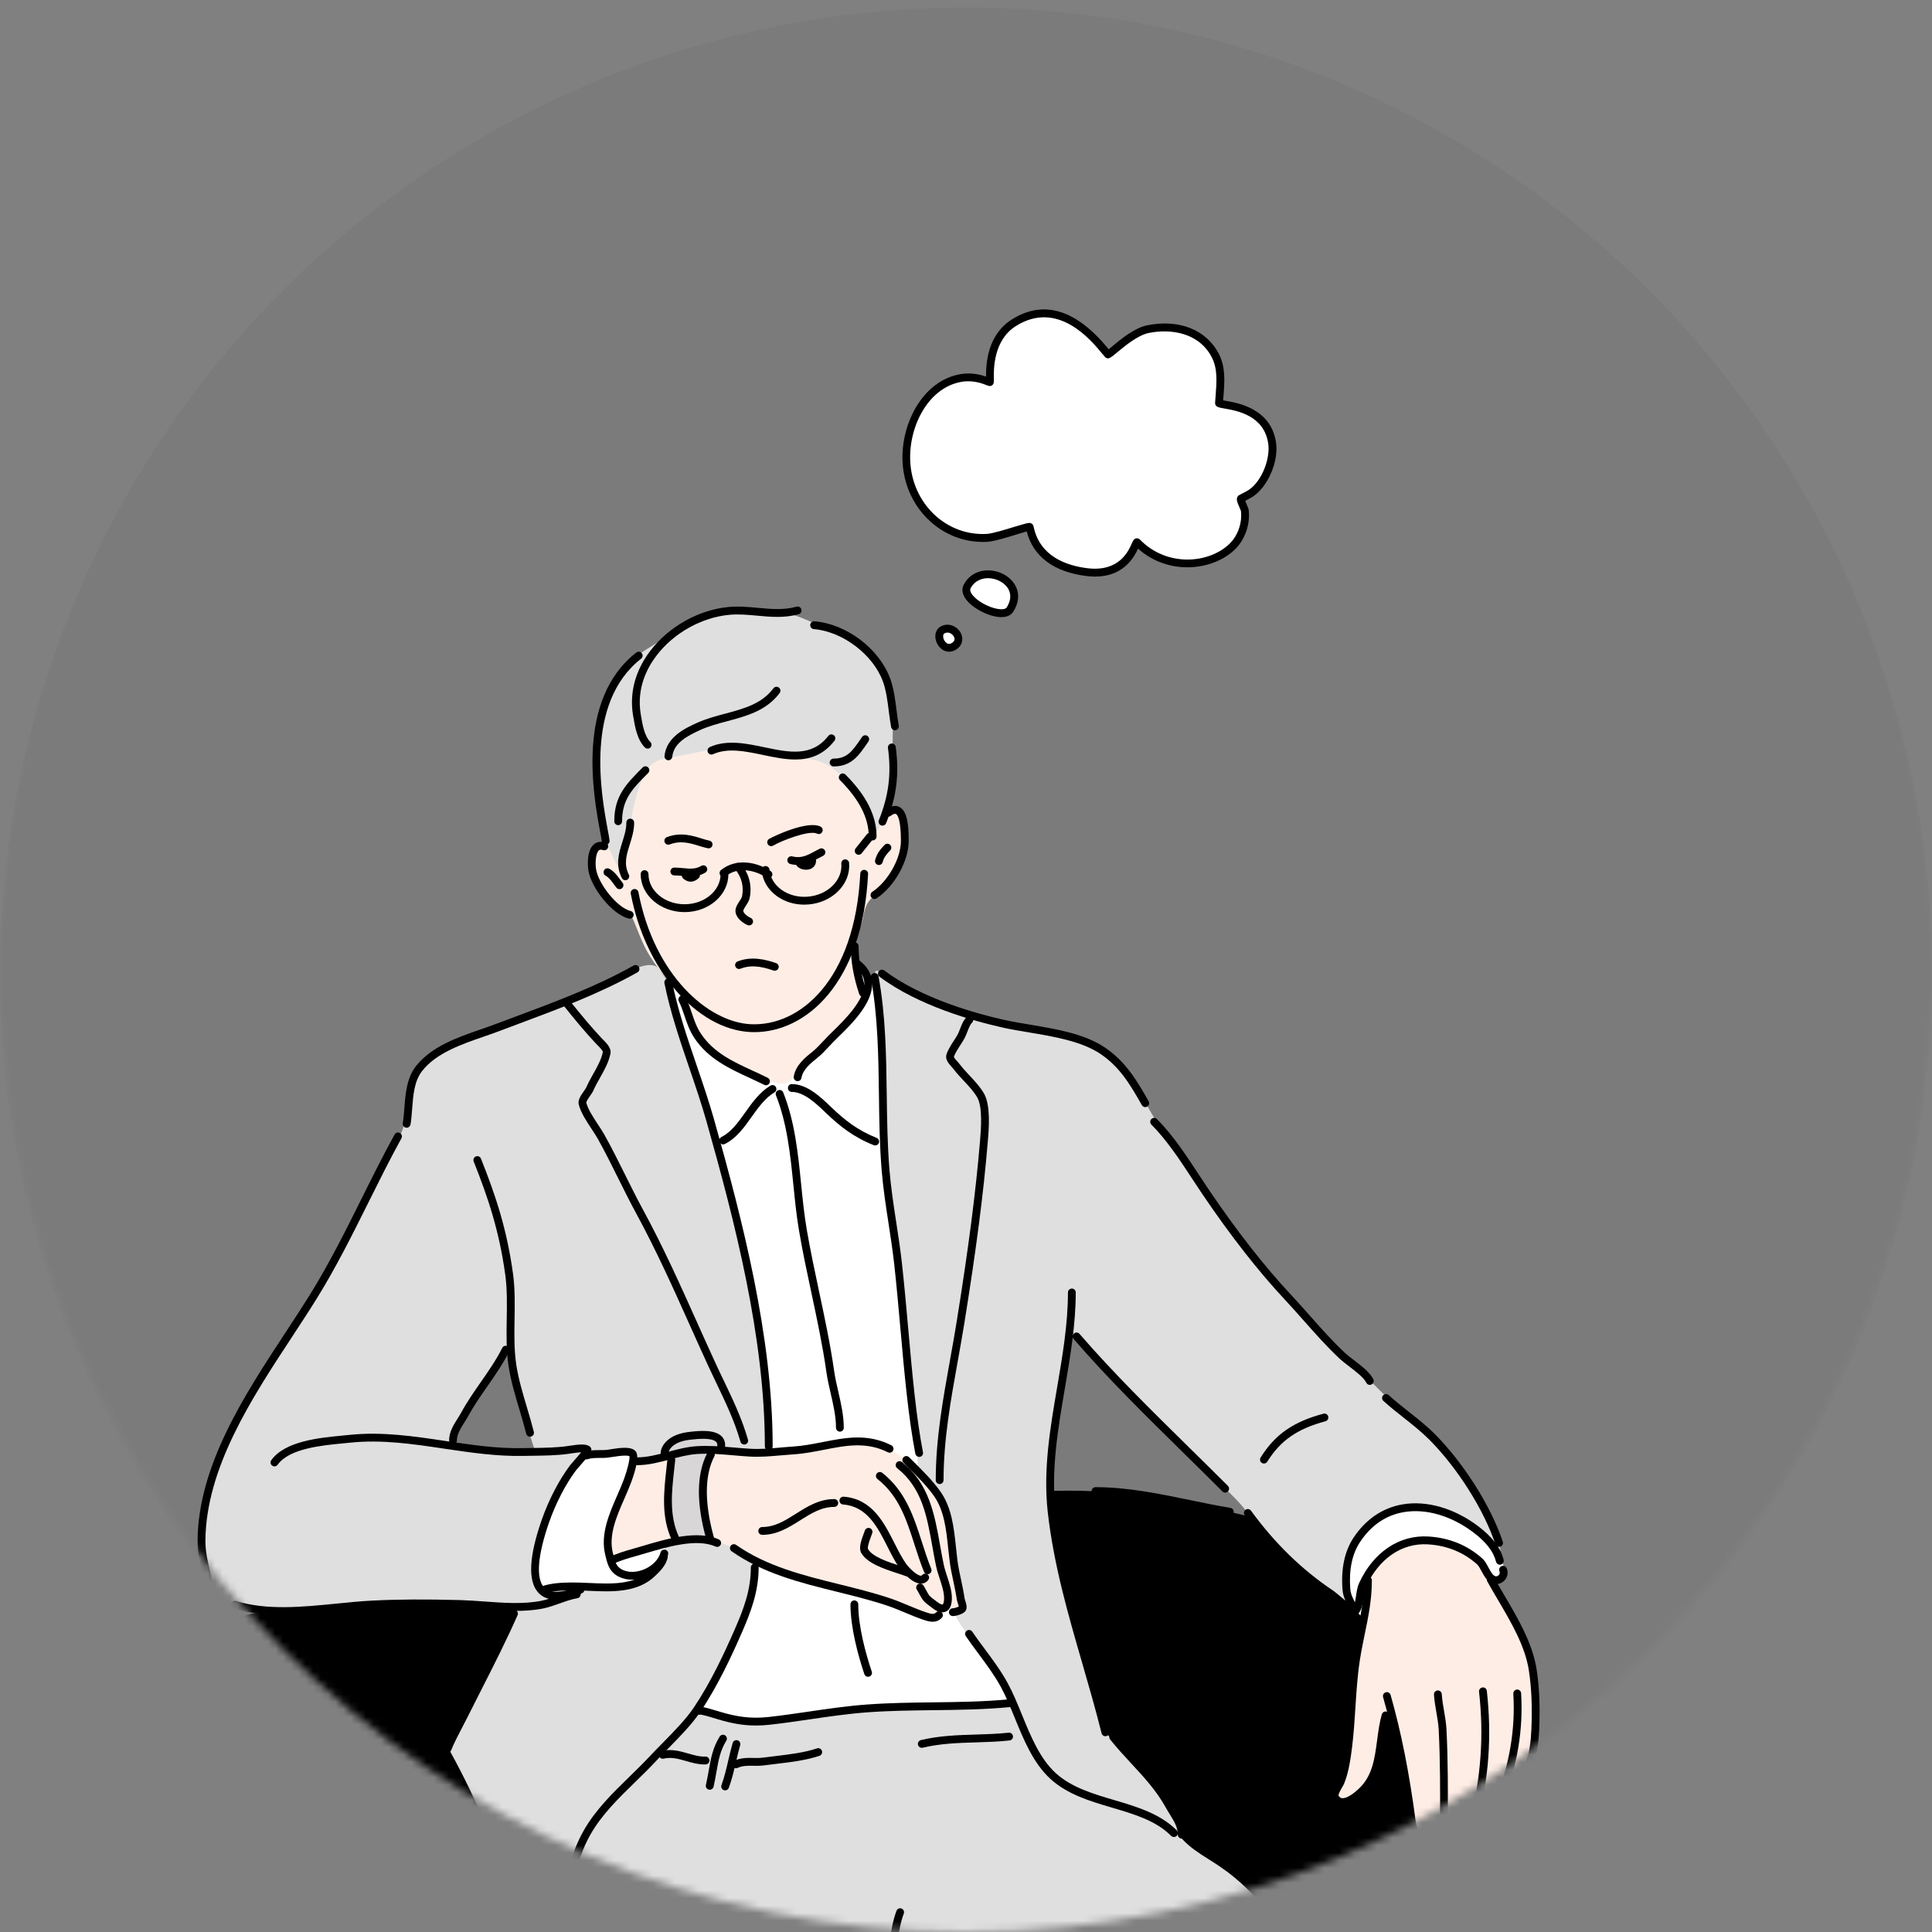 <svg width="256" height="256" viewBox="0 0 256 256" fill="none" xmlns="http://www.w3.org/2000/svg">
<rect x="0" y="0" width="256" height="256" fill="#808080" stroke="none"/>
<mask id="mask0" mask-type="alpha" maskUnits="userSpaceOnUse" x="0" y="0" width="256" height="256">
<circle cx="128" cy="128" r="128" fill="#F5F6FA"/>
</mask>
<g mask="url(#mask0)">
<circle opacity="0.1" cx="128" cy="129" r="128" fill="black" fill-opacity="0.4"/>
<path fill-rule="evenodd" clip-rule="evenodd" d="M31.591 241.9C34.225 246.372 37.961 253.748 40.073 258H192.605C194.28 251.697 196.93 244.705 200.029 237.6C202.794 231.262 198.923 227.405 196.811 220.779C192.999 208.84 179.786 204.891 169.024 201.871C165.256 200.814 160.884 199.829 157.028 199.087C145.984 196.961 136.407 196.985 126.906 199.226C120.354 200.77 113.749 202.757 107.419 205.026C98.686 208.154 89.659 211.074 80.261 209.945C75.276 209.346 69.822 208.497 64.796 209.442C59.222 210.491 53.633 211.604 48.074 212.721C45.596 213.22 43.272 213.284 40.75 213.479C36.011 213.846 29.661 213.659 26.196 218.397C25.003 220.033 24.219 222.478 24.505 225.071C25.186 231.254 28.484 236.627 31.591 241.9Z" fill="black"/>
<path fill-rule="evenodd" clip-rule="evenodd" d="M78.232 114.205C78.232 112.925 79.028 111.936 80.034 111.844C82.581 111.613 81.793 105.49 83.003 103.563C86.925 97.308 92.086 93.395 96.956 93.395C100.835 93.395 105.303 96.718 110.328 100.276C113.041 102.199 115.337 108.621 118.078 107.352C119.626 106.634 119.912 109.399 119.912 111.266C119.912 113.156 118.73 116.375 115.969 118.601C115.062 119.331 114.656 119.782 114.294 121.896C114.203 122.427 112.926 125.028 113.439 127.265C113.554 127.768 113.98 130.612 114.597 132.511C116.323 137.828 108.442 145.91 105.319 145.91C101.682 145.91 96.657 142.874 91.986 136.743C90.363 134.617 91.147 133.029 90.351 132.12C88.382 129.866 86.225 127.337 85.131 124.832C83.993 122.223 83.87 121.39 83.337 121.142C79.581 119.375 78.232 116.407 78.232 114.205Z" fill="#FEEDE5"/>
<path fill-rule="evenodd" clip-rule="evenodd" d="M80.95 206.825C79.748 205.565 80.182 203.028 80.269 201.452C80.544 196.47 82.792 191.188 88.02 189.645C99.697 186.202 115.635 184.69 124.507 194.894C128.566 199.561 130.698 206.837 129.791 212.956C129.357 215.896 128.032 219.171 124.758 219.718C119.852 220.539 108.816 212.334 103.974 211.544C93.805 209.881 88.203 214.444 80.95 206.825Z" fill="#FEEDE5"/>
<path fill-rule="evenodd" clip-rule="evenodd" d="M176.778 238.262C176.44 238.159 176.838 237.353 176.874 237.245C177.148 236.415 177.598 235.673 177.892 234.852C178.688 232.614 178.847 230.189 178.947 227.835C179.126 223.559 180.009 218.098 180.773 213.383C181.167 210.95 180.649 210.056 181.763 207.807C183.216 204.875 188.173 202.816 192.438 204.591C196.608 206.327 197.654 209.015 199.48 212.517C200.582 214.632 201.322 215.493 202.166 217.759C203.073 220.2 203.316 222.454 203.427 224.452C203.598 227.588 203.522 231.573 202.595 234.074C202.146 235.283 201.08 237.046 200.069 237.429C199.058 237.808 197.984 240.779 197.364 241.789C196.707 242.862 195.625 242.722 195.207 243.911C194.706 245.351 194.857 247.086 193.556 247.377C192.724 247.565 191.555 246.312 191.372 245.53C191.189 244.748 189.967 245.403 189.39 245.279C187.055 244.784 186.55 237.935 185.599 233.204C185.376 232.091 184.958 228.366 184.143 227.341C183.255 226.232 182.806 231.744 182.786 231.948C182.503 234.573 181.115 238.139 178.099 238.833C177.677 238.932 177.116 238.366 176.778 238.262Z" fill="#FEEDE5"/>
<path fill-rule="evenodd" clip-rule="evenodd" d="M101.698 191.811C101.917 186.103 100.938 178.659 100.56 175.703C100.182 172.747 99.486 169.951 98.985 167.502C98.145 163.417 97.338 160.449 96.212 156.433C95.249 153.006 94.56 149.723 93.319 146.021C92.102 142.383 91.584 140.517 90.391 136.93C89.794 135.139 89.018 132.594 88.553 130.959C88.087 129.324 89.205 130.76 89.412 130.943C90.661 132.036 91.019 134.908 91.819 136.312C93.434 139.144 95.241 140.078 97.7 141.454C100.162 142.83 102.856 143.74 103.998 143.564C104.933 143.421 107.2 140.688 108.501 139.22C109.978 137.557 112.675 135.698 114.135 133.069C114.855 131.769 114.155 130.831 113.705 129.603C113.634 129.403 113.009 127.8 113.773 128.019C115.321 128.462 116.395 131.717 116.538 132.973C117.382 140.201 116.662 143.776 117.004 149.931C117.437 157.677 117.788 158.766 118.894 167.458C119.327 170.877 119.92 178.292 120.318 181.755C120.708 185.173 121.44 190.466 121.631 191.444C122.092 193.793 121.961 195.161 121.559 194.79C119.586 192.979 117.429 191.28 114.704 191.085C111.505 190.857 107.586 192.03 104.403 192.297C103.89 192.333 101.658 192.872 101.698 191.811Z" fill="white"/>
<path fill-rule="evenodd" clip-rule="evenodd" d="M92.671 226.224C93.411 225.294 96.351 219.311 97.154 217.635C97.958 215.96 99.661 211.899 99.812 210.411C99.967 208.924 99.379 206.722 100.337 207.125C101.296 207.527 108.661 209.769 110.702 210.4C112.743 211.03 116.077 211.724 117.819 212.326C119.562 212.929 121.631 214.345 122.773 214.313C123.915 214.281 123.974 213.89 124.603 213.471C125.235 213.048 125.474 213.379 126.194 213.591C126.914 213.802 128.116 216.18 128.776 216.933C129.437 217.687 131.51 220.667 132.469 222.143C133.431 223.619 135.262 225.454 134.06 225.514C132.858 225.574 126.341 225.905 124.961 225.937C123.58 225.968 118.416 226.088 117.063 226.208C115.711 226.327 111.959 226.599 110.248 226.87C108.537 227.141 103.91 227.895 102.231 228.107C100.548 228.318 98.268 228.138 96.884 227.716C95.507 227.293 91.927 227.153 92.671 226.224Z" fill="white"/>
<path fill-rule="evenodd" clip-rule="evenodd" d="M71.465 210.392C71.123 209.57 70.78 208.022 70.983 206.411C71.19 204.799 72.388 201.089 72.937 199.753C73.486 198.413 75.264 195.154 75.948 194.26C76.633 193.367 76.907 193.024 77.934 192.852C78.96 192.681 81.562 192.473 82.485 192.441C83.408 192.405 84.264 192.098 83.922 193.47C83.579 194.843 82.072 198.792 81.558 200.2C81.045 201.608 80.289 204.181 80.6 205.35C80.906 206.514 81.113 206.654 82.139 206.171C83.166 205.693 85.119 205.417 86.349 205.038C87.582 204.66 88.676 204.524 88.059 205.725C87.443 206.925 86.484 208.541 85.457 209.123C84.431 209.706 82.513 210.188 81.383 210.292C80.253 210.396 78.678 210.085 76.008 210.188C73.347 210.288 71.807 211.217 71.465 210.392Z" fill="white"/>
<path fill-rule="evenodd" clip-rule="evenodd" d="M180.232 214.026C179.249 213.04 178.676 212.358 178.461 211.054C178.246 209.749 178.282 207.504 178.787 206.088C179.293 204.675 181.063 202.354 181.823 201.775C182.583 201.197 185.583 199.637 187.389 199.745C189.195 199.853 192.16 200.359 193.751 201.412C195.342 202.462 197.149 203.479 198.052 204.999C198.955 206.518 199.496 207.571 199.21 208.549C198.919 209.526 197.98 209.997 197.368 208.948C196.755 207.895 196.464 206.774 195.092 206.084C193.719 205.397 191.443 204.201 189.995 204.129C188.551 204.057 185.802 204.273 184.608 205.178C183.415 206.084 182.006 206.917 181.358 208.258C180.705 209.598 181.103 210.324 181.067 211.7C181.023 213.084 180.554 214.353 180.232 214.026Z" fill="white"/>
<path fill-rule="evenodd" clip-rule="evenodd" d="M82.641 116.112C81.797 114.652 80.421 112.311 80.074 110.659C79.728 109.008 79.306 105.322 79.08 103.208C78.849 101.098 79.12 97.296 79.426 95.489C79.732 93.686 80.802 91.305 81.686 89.921C82.569 88.536 83.564 87.615 84.558 86.809C85.553 86.003 88.159 84.583 89.229 83.778C90.303 82.972 92.217 82.282 93.709 81.588C95.201 80.897 97.958 80.858 99.454 80.973C100.946 81.089 102.824 81.396 104.014 81.32C105.199 81.245 107.499 82.473 108.573 82.856C109.643 83.239 112.289 83.817 113.324 84.739C114.358 85.66 116.12 86.889 116.849 88.808C117.577 90.726 118.341 91.839 118.341 94.105C118.341 96.371 118.225 98.058 118.301 100.017C118.376 101.975 118.571 103.659 117.919 105.733C117.266 107.807 116.769 109.231 116.232 110.153C115.695 111.074 115.77 109.845 115.237 108.617C114.7 107.388 114.318 105.968 113.284 104.776C112.249 103.587 110.487 101.321 108.191 100.783C105.892 100.244 102.677 99.785 100.954 99.362C99.231 98.94 97.353 98.517 95.44 99.015C93.526 99.514 91.382 99.861 89.77 100.204C88.163 100.551 86.937 100.436 85.827 101.856C84.717 103.276 83.723 107.576 83.568 109.036C83.412 110.496 82.84 111.569 82.457 113.376C82.06 115.227 83.484 117.572 82.641 116.112Z" fill="#DFDFDF"/>
<path fill-rule="evenodd" clip-rule="evenodd" d="M70.872 192.194C69.471 188.129 67.546 180.012 66.865 174.543C66.205 169.233 66.654 163.521 64.753 158.431C63.424 154.881 61.57 151.431 59.68 148.152C58.717 146.484 57.265 144.59 57.778 142.535C58.395 140.066 61.16 137.772 63.4 137.018C69.221 135.052 75.511 132.666 78.562 131.23C81.614 129.794 86.317 126.32 87.514 128.662C87.856 129.328 88.163 129.396 88.605 130.485C89.046 131.574 89.551 135.1 91.441 139.914C92.643 142.97 93.626 146.544 94.672 150.158C97.294 159.233 99.561 169.892 100.898 178.177C101.495 181.866 101.579 185.082 101.853 188.085C101.929 188.927 102.442 192.138 101.654 192.409C100.867 192.681 97.58 192.433 95.261 192.198C92.941 191.967 91.059 192.318 88 193.063C86.651 193.391 83.85 193.949 83.918 193.426C83.934 193.299 83.93 192.389 82.915 192.413C81.654 192.445 79.505 192.712 77.723 192.708C77.082 192.708 78.105 192.17 76.82 191.867C75.626 191.592 71.071 192.772 70.872 192.194Z" fill="#DFDFDF"/>
<path fill-rule="evenodd" clip-rule="evenodd" d="M62.688 137.972C58.518 140.904 60.607 145.339 62.425 148.89C65.926 155.723 69.022 163.274 69.296 171.04C69.34 172.317 69.479 173.92 69.189 175.173C68.763 177.024 67.661 178.169 66.67 179.609C65.135 181.831 64.184 182.892 62.68 185.457C61.176 188.021 60.496 188.72 60.098 189.908C59.99 190.235 59.505 191.316 59.99 191.5C61.693 192.142 68.97 192.748 72.507 192.33C73.51 192.21 76.86 191.456 77.707 192.094C78.129 192.413 77.54 192.625 77.433 192.768C76.307 194.272 75.276 195.505 74.234 197.14C73.191 198.776 70.9 204.117 70.9 207.308C70.9 208.413 71.214 209.885 71.767 210.336C72.324 210.787 74.405 210.128 76.35 210.16C78.817 210.204 82.278 210.986 85.207 209.255C86.253 208.636 87.717 207.412 88.087 205.11C88.294 203.822 90.554 204.101 91.803 203.89C93.052 203.682 96.367 204.404 98.575 205.804C99.168 206.179 100.134 206.526 100.063 207.619C99.991 208.712 98.694 214.923 97.409 217.037C95.885 219.546 95.276 222.235 93.248 225.342C90.57 229.451 87.773 231.96 84.331 235.099C81.976 237.249 78.519 240.859 77.23 243.927C75.662 247.661 75.117 250.589 74.894 254.131C74.846 254.909 74.687 256.588 73.732 256.779C73.187 256.887 71.198 255.89 70.868 255.627C69.221 254.306 67.824 253.512 67.371 251.602C66.782 249.129 65.445 245.694 64.037 242.515C62.56 239.18 60.909 236.152 59.433 232.674C59.051 231.773 59.561 231.082 61.236 227.72C62.704 224.772 64.554 221.345 66.269 217.887C66.79 216.834 68.306 213.914 68.019 213.064C67.848 212.558 64.47 212.693 64.116 212.693C62.059 212.693 60.647 212.538 58.574 212.45C55.136 212.302 51.838 212.27 47.303 212.765C42.667 213.272 38.752 214.193 34.165 213.427C32.446 213.14 30.867 212.905 29.562 211.596C24.712 206.734 26.857 197.344 30.505 190.028C32.446 186.139 35.761 180.662 38.14 177.148C41.462 172.237 45.186 165.388 48.381 159.125C50.06 155.834 52.292 152.161 53.27 149.883C54.154 147.833 53.748 143.357 56.075 140.84C57.102 139.731 59.139 138.383 60.523 137.988C61.486 137.709 63.507 137.393 62.688 137.972Z" fill="#DFDFDF"/>
<path fill-rule="evenodd" clip-rule="evenodd" d="M155.787 242.981C154.991 242.555 154.048 241.561 152.433 240.704C147.313 237.987 143.123 239.168 139.045 234.764C136.069 231.553 134.219 225.374 131.991 221.748C130.392 219.139 127.547 216.14 126.465 213.842C126.238 213.359 127.973 213.666 127.424 212.083C126.437 209.223 126.019 202.681 125.351 200.335C124.714 198.094 123.202 196.506 121.85 195.221C121.523 194.91 121.551 191.544 121.312 190.028C120.549 185.177 119.996 179.86 119.598 174.958C119.22 170.266 118.814 165.129 117.728 159.249C116.642 153.369 117.063 145.411 116.837 137.042C116.797 135.606 115.981 130.74 115.949 129.052C115.921 127.596 118.006 130.265 120.664 131.474C124.949 133.42 129.5 134.294 133.945 135.778C137.525 136.975 143.505 137.381 146.628 139.571C149.537 141.614 151.096 145.108 153.113 148.419C154.916 151.387 156.678 153.09 158.843 156.56C162.065 161.726 166.533 166.868 170.365 171.551C172.625 174.315 175.282 177.167 177.817 179.397C179.523 180.901 181.377 182.772 183.076 184.475C185.555 186.96 187.827 188.46 190.103 190.798C192.53 193.291 195.895 197.635 197.288 201.225C197.658 202.186 199.07 204.887 198.756 205.832C198.597 206.307 196.902 203.794 196.52 203.471C195.529 202.629 193.93 201.648 192.784 201.009C190.445 199.705 187.047 199.557 184.405 200.256C181.035 201.145 178.386 205.31 178.314 208.963C178.298 209.869 178.529 211.644 179.325 212.917C180.12 214.193 177.276 211.863 176.313 211.257C175.764 210.91 174.359 209.785 173.842 209.39C172.975 208.724 171.149 206.897 169.891 205.872C167.906 204.257 166.354 201.847 165.01 200.072C164.118 198.895 162.4 197.244 160.211 195.269C158.023 193.295 152.071 187.02 147.102 182.034C146.815 181.747 142.606 176.529 141.91 177.092C141.253 177.622 141.249 179.852 140.565 183.821C139.881 187.786 138.894 193.235 139.149 198.205C139.614 207.316 142.045 213.547 143.879 219.965C144.42 221.856 145.825 226.842 146.465 229.295C146.7 230.193 147.818 230.624 148.447 231.31C150.48 233.528 151.781 234.529 153.487 236.858C155.847 240.077 158.059 244.202 155.787 242.981Z" fill="#DFDFDF"/>
<path fill-rule="evenodd" clip-rule="evenodd" d="M69.475 258H167.604C167.715 256.197 167.862 253.859 167.6 252.307C167.317 250.648 161.54 246.655 158.759 244.784C155.978 242.913 154.856 242.052 151.645 240.44C149.246 239.236 144.4 238.37 142.065 237.014C139.459 235.502 138.066 233.854 136.75 231.214C135.95 229.614 134.999 225.729 133.658 225.737C132.317 225.745 128.792 225.996 126.063 226.04C122.069 226.104 118.118 225.849 114.163 226.415C110.507 226.938 105.605 227.484 102.665 227.931C100.226 228.298 99.12 227.943 96.669 227.695C95.643 227.592 93.367 226.144 92.396 226.79C91.64 227.297 91.151 228.023 90.057 229.323C88.959 230.623 87.753 231.589 87.029 232.422C84.403 235.458 82.338 236.958 79.979 239.658C77.325 242.698 76.179 246.061 75.324 249.926C74.978 251.49 75.224 254.824 74.226 256.161C72.913 257.916 70.498 255.503 69.702 254.625C69.543 254.449 68.739 253.859 68.338 253.823C67.94 253.791 68.847 256.149 69.101 256.891C69.233 257.27 69.352 257.633 69.475 258Z" fill="#DFDFDF"/>
<path fill-rule="evenodd" clip-rule="evenodd" d="M89.384 203.845C89.058 203.127 88.461 201.157 88.461 199.541C88.461 197.926 88.672 196.163 88.7 195.149C88.728 194.132 89.297 192.788 88.819 192.756C88.342 192.728 87.717 192.577 88.401 191.679C89.086 190.782 90.669 190.335 91.799 190.155C92.933 189.976 94.93 190.155 95.348 190.722C95.766 191.288 96.092 191.886 95.288 192.006C94.485 192.126 94.334 191.859 93.948 193.203C93.558 194.547 93.172 195.477 93.172 196.881C93.172 198.285 93.2 199.928 93.53 201.153C93.856 202.377 93.92 203.455 94.095 203.933C94.274 204.412 92.901 203.873 91.592 203.993C90.713 204.073 89.715 204.563 89.384 203.845Z" fill="#D8D6D7"/>
<path d="M99.959 136.763C99.78 136.763 99.605 136.759 99.43 136.751C92.317 136.404 85.501 128.522 83.579 118.414C83.528 118.131 83.711 117.859 83.989 117.808C84.268 117.756 84.542 117.939 84.594 118.218C86.687 129.212 93.824 135.439 99.478 135.714C105.963 136.021 113.284 129.918 113.992 115.749C114.008 115.462 114.247 115.243 114.533 115.259C114.819 115.275 115.038 115.518 115.026 115.801C114.302 130.305 106.811 136.763 99.959 136.763Z" fill="black"/>
<path d="M99.263 122.622C99.195 122.622 99.132 122.61 99.064 122.582C98.595 122.387 97.66 121.797 97.477 120.947C97.353 120.377 97.692 119.862 97.986 119.407C98.129 119.192 98.288 118.944 98.32 118.793C98.587 117.473 98.272 116.224 97.413 115.187C97.23 114.967 97.262 114.64 97.481 114.457C97.7 114.273 98.026 114.305 98.209 114.525C99.275 115.809 99.665 117.357 99.335 119C99.263 119.347 99.056 119.666 98.853 119.978C98.698 120.217 98.46 120.584 98.491 120.728C98.559 121.047 99.056 121.454 99.462 121.621C99.725 121.729 99.852 122.036 99.741 122.299C99.661 122.503 99.466 122.622 99.263 122.622Z" fill="black"/>
<path d="M91.489 116.132C91.119 116.132 90.757 116.096 90.395 116.064C90.053 116.032 89.695 115.996 89.349 115.996C89.062 115.996 88.831 115.765 88.831 115.478C88.831 115.19 89.062 114.959 89.349 114.959C89.746 114.959 90.124 114.995 90.494 115.031C91.394 115.119 92.169 115.19 92.929 114.732C93.172 114.584 93.49 114.664 93.637 114.911C93.785 115.159 93.705 115.478 93.458 115.621C92.794 116.024 92.133 116.132 91.489 116.132Z" fill="black"/>
<path d="M105.728 114.612C105.414 114.612 105.08 114.572 104.722 114.485C104.443 114.417 104.276 114.134 104.344 113.854C104.411 113.575 104.694 113.408 104.972 113.475C106.162 113.775 106.962 113.344 107.972 112.801C108.179 112.69 108.39 112.578 108.609 112.466C108.867 112.339 109.174 112.442 109.305 112.698C109.432 112.953 109.329 113.264 109.074 113.396C108.863 113.503 108.661 113.611 108.462 113.719C107.642 114.158 106.799 114.612 105.728 114.612Z" fill="black"/>
<path d="M91.529 116.826C91.203 116.826 90.872 116.698 90.558 116.447C90.335 116.267 90.299 115.94 90.478 115.717C90.657 115.494 90.984 115.458 91.207 115.637C91.469 115.849 91.624 115.841 91.863 115.601C92.066 115.398 92.392 115.398 92.595 115.601C92.798 115.805 92.798 116.132 92.595 116.335C92.265 116.658 91.903 116.826 91.529 116.826Z" fill="black"/>
<path d="M106.803 115.246C106.369 115.246 105.931 115.087 105.641 114.796C105.438 114.592 105.438 114.265 105.641 114.062C105.844 113.858 106.17 113.858 106.373 114.062C106.504 114.193 106.822 114.249 107.009 114.173C107.093 114.137 107.097 114.106 107.097 114.054C107.097 113.767 107.328 113.535 107.614 113.535C107.901 113.535 108.131 113.767 108.131 114.054C108.131 114.54 107.861 114.943 107.407 115.131C107.216 115.211 107.009 115.246 106.803 115.246Z" fill="black"/>
<path d="M93.896 112.41C93.864 112.41 93.832 112.406 93.805 112.402C93.442 112.335 93.056 112.215 92.651 112.091C91.505 111.732 90.204 111.329 88.736 111.892C88.469 111.996 88.171 111.86 88.067 111.593C87.964 111.325 88.099 111.026 88.366 110.923C90.172 110.236 91.716 110.715 92.957 111.102C93.331 111.218 93.685 111.329 93.987 111.385C94.27 111.437 94.457 111.708 94.405 111.988C94.362 112.235 94.143 112.41 93.896 112.41Z" fill="black"/>
<path d="M102.183 112.123C102.004 112.123 101.829 112.027 101.734 111.86C101.591 111.613 101.678 111.293 101.925 111.15C102.537 110.799 107.001 108.669 108.724 109.53C108.979 109.658 109.082 109.969 108.955 110.228C108.828 110.484 108.517 110.591 108.259 110.46C107.264 109.961 103.683 111.337 102.438 112.051C102.358 112.099 102.271 112.123 102.183 112.123Z" fill="black"/>
<path d="M102.665 128.626C102.609 128.626 102.549 128.618 102.494 128.598C100.66 127.956 99.307 127.88 98.117 128.358C97.851 128.466 97.552 128.334 97.445 128.071C97.337 127.804 97.469 127.505 97.731 127.397C99.597 126.647 101.539 127.166 102.836 127.62C103.106 127.716 103.25 128.011 103.154 128.283C103.079 128.494 102.876 128.626 102.665 128.626Z" fill="black"/>
<path d="M88.565 100.739C88.549 100.739 88.529 100.739 88.513 100.735C88.23 100.707 88.02 100.451 88.051 100.168C88.306 97.623 90.852 96.466 92.372 95.776C93.554 95.242 94.843 94.895 96.084 94.564C98.583 93.894 100.942 93.263 102.478 91.209C102.649 90.978 102.975 90.934 103.202 91.105C103.433 91.277 103.476 91.604 103.305 91.831C101.555 94.173 98.909 94.883 96.351 95.565C95.145 95.888 93.9 96.219 92.798 96.722C91.016 97.531 89.261 98.473 89.082 100.272C89.05 100.539 88.827 100.739 88.565 100.739Z" fill="black"/>
<path d="M105.378 100.639C103.986 100.639 102.538 100.336 101.109 100.037C98.71 99.534 96.442 99.059 94.477 99.937C94.214 100.052 93.908 99.933 93.793 99.674C93.677 99.41 93.793 99.103 94.055 98.987C96.323 97.974 98.865 98.509 101.32 99.023C104.535 99.698 107.566 100.332 109.759 97.511C109.934 97.284 110.26 97.244 110.483 97.42C110.71 97.595 110.749 97.922 110.574 98.15C109.082 100.068 107.284 100.639 105.378 100.639Z" fill="black"/>
<path d="M110.459 101.556C110.172 101.556 109.942 101.325 109.942 101.038C109.942 100.751 110.172 100.519 110.459 100.519C112.265 100.519 112.981 99.47 114.064 97.886L114.223 97.651C114.386 97.416 114.708 97.356 114.943 97.516C115.178 97.679 115.237 98.002 115.078 98.237L114.919 98.473C113.789 100.124 112.814 101.556 110.459 101.556Z" fill="black"/>
<path d="M85.815 99.195C85.684 99.195 85.549 99.143 85.449 99.043C84.419 98.01 84.124 96.239 83.91 94.951L83.882 94.791C83.385 91.791 84.184 88.82 86.201 86.195C88.648 83.008 92.607 80.798 96.53 80.431C97.871 80.303 99.176 80.427 100.437 80.543C102.187 80.706 103.846 80.862 105.549 80.387C105.824 80.311 106.11 80.471 106.186 80.75C106.261 81.025 106.102 81.312 105.824 81.388C103.934 81.915 102.108 81.743 100.337 81.58C99.124 81.468 97.867 81.348 96.621 81.468C92.973 81.811 89.293 83.865 87.017 86.833C85.736 88.501 84.331 91.205 84.9 94.628L84.928 94.791C85.119 95.944 85.378 97.524 86.177 98.321C86.38 98.525 86.38 98.852 86.177 99.055C86.082 99.147 85.947 99.195 85.815 99.195Z" fill="black"/>
<path d="M118.587 96.766C118.345 96.766 118.126 96.59 118.078 96.343C117.951 95.661 117.859 94.931 117.768 94.221C117.597 92.856 117.418 91.444 116.976 90.26C115.659 86.71 111.645 83.678 107.833 83.359C107.547 83.335 107.336 83.084 107.36 82.796C107.383 82.513 107.634 82.306 107.921 82.322C112.166 82.677 116.479 85.932 117.947 89.893C118.428 91.193 118.615 92.665 118.794 94.085C118.886 94.807 118.973 95.493 119.093 96.144C119.144 96.427 118.961 96.698 118.679 96.75C118.655 96.762 118.619 96.766 118.587 96.766Z" fill="black"/>
<path d="M81.912 109.339C81.626 109.339 81.395 109.108 81.395 108.82C81.395 105.462 82.971 103.882 85.155 101.692C85.358 101.489 85.684 101.489 85.887 101.692C86.09 101.896 86.09 102.223 85.887 102.426C83.806 104.512 82.43 105.893 82.43 108.82C82.43 109.108 82.195 109.339 81.912 109.339Z" fill="black"/>
<path d="M82.859 116.634C82.668 116.634 82.485 116.531 82.398 116.347C81.519 114.584 81.996 113.064 82.457 111.592C82.732 110.719 82.995 109.893 82.995 108.996C82.995 108.708 83.225 108.477 83.512 108.477C83.798 108.477 84.029 108.708 84.029 108.996C84.029 110.053 83.731 110.994 83.444 111.908C83.007 113.296 82.629 114.496 83.321 115.885C83.448 116.14 83.345 116.451 83.09 116.583C83.014 116.619 82.935 116.634 82.859 116.634Z" fill="black"/>
<path d="M80.253 111.948C79.995 111.948 79.768 111.752 79.74 111.485C79.712 111.218 79.625 110.751 79.513 110.161C78.63 105.394 76.291 92.725 84.311 86.462C84.538 86.287 84.861 86.327 85.04 86.554C85.215 86.781 85.175 87.105 84.948 87.284C77.421 93.16 79.68 105.374 80.532 109.973C80.651 110.607 80.735 111.066 80.767 111.373C80.798 111.657 80.592 111.916 80.309 111.948C80.293 111.948 80.273 111.948 80.253 111.948Z" fill="black"/>
<path d="M115.631 111.357C115.345 111.357 115.114 111.126 115.114 110.839C115.114 108.389 113.869 105.948 111.302 103.375C111.099 103.172 111.099 102.845 111.302 102.641C111.505 102.438 111.832 102.438 112.034 102.641C114.804 105.418 116.148 108.098 116.148 110.839C116.148 111.122 115.918 111.357 115.631 111.357Z" fill="black"/>
<path d="M116.932 109.399C116.868 109.399 116.801 109.387 116.741 109.363C116.475 109.255 116.347 108.956 116.451 108.688C117.764 105.398 118.126 102.53 117.66 99.107C117.62 98.824 117.819 98.561 118.102 98.525C118.376 98.485 118.647 98.684 118.687 98.967C119.18 102.581 118.798 105.605 117.414 109.075C117.334 109.275 117.139 109.399 116.932 109.399Z" fill="black"/>
<path d="M115.87 119.124C115.703 119.124 115.54 119.044 115.44 118.892C115.281 118.653 115.345 118.33 115.583 118.174C117.676 116.778 119.375 113.75 119.375 111.429C119.375 108.497 118.906 107.95 118.707 107.851C118.571 107.783 118.321 107.879 118.014 108.106C117.788 108.278 117.461 108.234 117.29 108.002C117.119 107.771 117.163 107.448 117.394 107.276C118.054 106.782 118.651 106.662 119.168 106.921C120.262 107.472 120.409 109.486 120.409 111.385C120.409 114.101 118.54 117.44 116.156 119.036C116.065 119.096 115.965 119.124 115.87 119.124Z" fill="black"/>
<path d="M116.463 114.62C116.419 114.62 116.379 114.616 116.335 114.604C116.057 114.536 115.89 114.253 115.957 113.974C116.18 113.084 116.717 112.454 117.219 111.951C117.421 111.748 117.748 111.748 117.951 111.951C118.154 112.155 118.154 112.482 117.951 112.685C117.378 113.26 117.091 113.707 116.964 114.225C116.904 114.46 116.693 114.62 116.463 114.62Z" fill="black"/>
<path d="M83.448 121.736C83.408 121.736 83.365 121.732 83.321 121.72C81.053 121.15 78.34 117.604 77.966 115.37C77.962 115.346 77.564 112.849 78.69 111.884C78.976 111.636 79.478 111.397 80.237 111.652C80.508 111.744 80.655 112.035 80.564 112.311C80.472 112.582 80.178 112.729 79.907 112.638C79.545 112.518 79.418 112.63 79.362 112.674C78.913 113.056 78.853 114.413 78.984 115.203C79.299 117.081 81.722 120.253 83.567 120.715C83.846 120.783 84.013 121.066 83.945 121.346C83.894 121.577 83.683 121.736 83.448 121.736Z" fill="black"/>
<path d="M82.088 117.819C81.936 117.819 81.785 117.751 81.682 117.624C81.574 117.488 81.467 117.341 81.355 117.189C81.013 116.722 80.655 116.244 80.257 116.04C80.003 115.913 79.899 115.601 80.027 115.342C80.154 115.087 80.468 114.983 80.723 115.111C81.344 115.422 81.793 116.032 82.191 116.571C82.294 116.71 82.394 116.846 82.493 116.974C82.672 117.197 82.636 117.524 82.414 117.704C82.318 117.783 82.203 117.819 82.088 117.819Z" fill="black"/>
<path d="M114.342 132.076C114.123 132.076 113.924 131.941 113.849 131.721C113.105 129.479 112.739 127.405 112.739 125.387C112.739 125.1 112.969 124.868 113.256 124.868C113.542 124.868 113.773 125.1 113.773 125.387C113.773 127.293 114.119 129.256 114.827 131.39C114.919 131.661 114.772 131.957 114.501 132.048C114.449 132.068 114.394 132.076 114.342 132.076Z" fill="black"/>
<path d="M101.495 143.803C101.416 143.803 101.34 143.788 101.264 143.748C100.628 143.429 99.975 143.129 99.331 142.83C96.633 141.586 93.844 140.301 92.006 137.537C91.366 136.575 91.031 135.586 90.709 134.629C90.478 133.951 90.264 133.308 89.945 132.666C89.818 132.411 89.921 132.1 90.176 131.968C90.435 131.841 90.741 131.944 90.872 132.2C91.222 132.906 91.461 133.608 91.692 134.294C92.006 135.227 92.305 136.113 92.87 136.958C94.544 139.479 97.079 140.648 99.764 141.885C100.421 142.188 101.081 142.491 101.73 142.818C101.985 142.946 102.088 143.257 101.961 143.516C101.865 143.7 101.682 143.803 101.495 143.803Z" fill="black"/>
<path d="M105.689 143.261C105.661 143.261 105.633 143.257 105.601 143.253C105.319 143.205 105.128 142.938 105.175 142.655C105.426 141.147 106.663 140.15 107.662 139.352C108.135 138.969 108.589 138.486 109.027 138.016C109.257 137.768 109.484 137.521 109.715 137.29C109.886 137.118 110.077 136.931 110.288 136.727C111.915 135.135 114.636 132.475 114.529 130.245C114.489 129.455 114.103 128.777 113.339 128.167C113.117 127.987 113.081 127.66 113.26 127.437C113.439 127.213 113.765 127.177 113.988 127.357C114.979 128.151 115.508 129.108 115.564 130.193C115.695 132.894 112.878 135.65 111.012 137.473C110.809 137.672 110.618 137.856 110.451 138.027C110.228 138.251 110.009 138.49 109.787 138.726C109.325 139.224 108.848 139.739 108.311 140.166C107.407 140.892 106.385 141.709 106.198 142.83C106.154 143.082 105.935 143.261 105.689 143.261Z" fill="black"/>
<path d="M95.826 151.642C95.635 151.642 95.452 151.538 95.364 151.355C95.237 151.099 95.34 150.788 95.595 150.657C96.896 150.002 97.799 148.738 98.75 147.398C99.689 146.077 100.66 144.713 102.096 143.851C102.343 143.704 102.661 143.784 102.804 144.031C102.951 144.278 102.872 144.597 102.625 144.741C101.376 145.491 100.469 146.767 99.589 148C98.603 149.384 97.584 150.816 96.052 151.582C95.981 151.622 95.905 151.642 95.826 151.642Z" fill="black"/>
<path d="M115.969 151.777C115.906 151.777 115.838 151.766 115.778 151.742C113.077 150.661 111.283 149.24 109.413 147.445C108.179 146.257 106.54 144.685 104.921 144.685C104.634 144.685 104.404 144.454 104.404 144.167C104.404 143.879 104.634 143.648 104.921 143.648C106.958 143.648 108.768 145.387 110.089 146.66C111.911 148.411 113.618 149.759 116.16 150.78C116.427 150.888 116.554 151.187 116.451 151.454C116.371 151.654 116.176 151.777 115.969 151.777Z" fill="black"/>
<path d="M53.879 149.432C53.851 149.432 53.824 149.428 53.796 149.424C53.513 149.376 53.322 149.109 53.37 148.826C53.473 148.199 53.525 147.529 53.581 146.815C53.724 144.944 53.887 142.822 55.14 141.239C57.201 138.642 60.663 137.445 63.718 136.388C64.383 136.157 65.035 135.933 65.648 135.702C66.551 135.363 67.454 135.024 68.357 134.689C73.589 132.738 78.996 130.724 83.957 127.939C84.208 127.8 84.522 127.887 84.662 128.139C84.801 128.39 84.713 128.705 84.463 128.845C79.434 131.665 73.987 133.695 68.719 135.662C67.816 135.997 66.913 136.336 66.014 136.675C65.393 136.911 64.733 137.138 64.056 137.373C61.136 138.382 57.822 139.527 55.952 141.889C54.894 143.221 54.751 145.092 54.615 146.899C54.559 147.633 54.504 148.327 54.396 148.997C54.345 149.248 54.126 149.432 53.879 149.432Z" fill="black"/>
<path d="M27.736 210.699C27.493 210.699 27.278 210.527 27.23 210.284C27.119 209.73 26.992 209.187 26.86 208.645C26.518 207.205 26.164 205.713 26.18 204.113C26.272 194.177 32.399 184.842 37.806 176.605C38.963 174.842 40.053 173.179 41.08 171.531C43.626 167.431 45.807 163.051 47.915 158.814C49.308 156.018 50.748 153.126 52.284 150.33C52.423 150.078 52.737 149.987 52.988 150.126C53.239 150.266 53.33 150.581 53.191 150.832C51.663 153.609 50.231 156.493 48.842 159.281C46.722 163.537 44.533 167.941 41.959 172.082C40.929 173.741 39.831 175.412 38.673 177.18C33.346 185.293 27.306 194.492 27.218 204.121C27.203 205.597 27.529 206.961 27.871 208.405C28.002 208.956 28.134 209.51 28.249 210.077C28.305 210.356 28.126 210.631 27.843 210.687C27.803 210.695 27.768 210.699 27.736 210.699Z" fill="black"/>
<path d="M73.705 211.967C72.674 211.967 71.867 211.644 71.298 211.002C69.929 209.458 70.092 206.223 71.783 201.384C72.71 198.736 74.067 196.119 75.507 194.196C75.555 194.132 75.718 193.945 75.929 193.702C76.167 193.43 76.665 192.86 77.007 192.437C76.709 192.449 76.263 192.493 75.602 192.597L75.328 192.641C73.78 192.856 72.149 192.876 70.566 192.896C70.16 192.9 69.754 192.908 69.356 192.916C65.815 192.988 62.286 192.465 58.876 191.958C54.794 191.348 50.577 190.718 46.403 191.161C46.113 191.193 45.803 191.22 45.468 191.252C42.624 191.524 38.327 191.934 36.791 194.085C36.624 194.32 36.302 194.372 36.067 194.204C35.836 194.037 35.781 193.714 35.948 193.482C37.758 190.949 42.337 190.51 45.369 190.223C45.695 190.191 46.006 190.163 46.292 190.131C50.597 189.677 54.882 190.315 59.028 190.937C62.393 191.44 65.879 191.966 69.332 191.883C69.734 191.875 70.14 191.867 70.55 191.863C72.097 191.843 73.701 191.823 75.181 191.615L75.435 191.575C76.784 191.364 77.655 191.308 78.133 191.651C78.252 191.735 78.34 191.891 78.356 192.034C78.391 192.365 78.236 192.641 76.701 194.392C76.513 194.607 76.37 194.767 76.326 194.822C74.946 196.661 73.645 199.178 72.754 201.727C71.242 206.055 70.995 209.107 72.065 210.312C72.606 210.922 73.561 211.082 74.898 210.778C75.579 210.627 76.112 210.475 76.681 210.172C76.931 210.036 77.246 210.136 77.381 210.387C77.516 210.643 77.417 210.954 77.166 211.089C76.498 211.445 75.869 211.624 75.125 211.792C74.616 211.911 74.138 211.967 73.705 211.967Z" fill="black"/>
<path d="M37.531 213.998C35.267 213.998 33.047 213.778 30.951 213.128C30.676 213.044 30.525 212.753 30.608 212.478C30.692 212.207 30.982 212.051 31.257 212.135C35.363 213.407 40.066 212.937 44.617 212.482C46.26 212.318 47.808 212.163 49.34 212.087C52.662 211.915 56.362 211.895 60.973 212.019C62.004 212.047 63.046 212.123 64.148 212.203C66.698 212.39 69.34 212.586 71.703 212.119C72.415 211.979 73.144 211.72 73.852 211.469C74.656 211.181 75.487 210.886 76.338 210.747C76.621 210.699 76.888 210.89 76.935 211.173C76.983 211.457 76.792 211.724 76.51 211.772C75.75 211.899 74.998 212.167 74.202 212.45C73.462 212.713 72.694 212.988 71.906 213.144C69.404 213.635 66.694 213.435 64.072 213.244C62.982 213.164 61.948 213.088 60.945 213.06C56.358 212.937 52.686 212.956 49.391 213.124C47.887 213.2 46.348 213.355 44.721 213.515C42.337 213.754 39.91 213.998 37.531 213.998Z" fill="black"/>
<path d="M70.227 190.367C69.996 190.367 69.786 190.211 69.726 189.972C69.459 188.907 69.133 187.814 68.819 186.757C68.262 184.89 67.685 182.963 67.391 181.033C67.068 178.942 67.108 176.812 67.144 174.75C67.176 172.819 67.212 170.825 66.949 168.906C66.161 163.182 64.709 158.77 62.767 153.908C62.66 153.64 62.791 153.341 63.058 153.233C63.324 153.126 63.623 153.257 63.73 153.525C65.7 158.459 67.176 162.939 67.975 168.766C68.25 170.765 68.214 172.803 68.182 174.77C68.146 176.788 68.111 178.875 68.417 180.877C68.703 182.736 69.268 184.631 69.814 186.462C70.132 187.531 70.462 188.636 70.737 189.725C70.804 190.004 70.637 190.283 70.359 190.355C70.311 190.359 70.267 190.367 70.227 190.367Z" fill="black"/>
<path d="M60.026 191.364C59.74 191.364 59.509 191.133 59.509 190.846C59.509 189.741 60.11 188.787 60.643 187.95C60.814 187.682 60.981 187.415 61.124 187.152C61.88 185.76 62.807 184.431 63.702 183.143C64.717 181.687 65.763 180.183 66.547 178.608C66.674 178.348 66.985 178.249 67.243 178.376C67.498 178.504 67.601 178.815 67.474 179.07C66.654 180.714 65.584 182.249 64.55 183.737C63.67 185.002 62.759 186.306 62.031 187.651C61.876 187.934 61.697 188.217 61.514 188.508C61.037 189.262 60.543 190.044 60.543 190.85C60.543 191.133 60.313 191.364 60.026 191.364Z" fill="black"/>
<path d="M151.753 146.7C151.574 146.7 151.399 146.604 151.303 146.436C149.827 143.848 148.431 141.398 145.793 139.635C143.282 137.96 139.606 137.346 136.36 136.803C135.138 136.6 133.984 136.408 132.91 136.169C128.987 135.295 121.647 133.257 116.55 129.424C116.323 129.252 116.276 128.925 116.447 128.698C116.618 128.47 116.94 128.422 117.171 128.594C122.112 132.312 129.294 134.302 133.133 135.156C134.179 135.387 135.321 135.579 136.531 135.782C139.877 136.34 143.672 136.971 146.366 138.774C149.211 140.672 150.73 143.341 152.202 145.922C152.346 146.169 152.258 146.488 152.011 146.632C151.928 146.676 151.84 146.7 151.753 146.7Z" fill="black"/>
<path d="M181.509 183.506C181.318 183.506 181.135 183.402 181.043 183.218C180.701 182.528 179.667 181.739 178.756 181.044C178.29 180.689 177.849 180.35 177.514 180.039C175.827 178.46 174.276 176.708 172.78 175.017C171.98 174.116 171.153 173.182 170.321 172.289C166.756 168.479 163.068 163.764 159.352 158.275C158.91 157.625 158.469 156.951 158.019 156.265C156.344 153.708 154.609 151.067 152.564 149.013C152.362 148.81 152.362 148.482 152.564 148.279C152.767 148.076 153.094 148.076 153.297 148.279C155.417 150.405 157.18 153.094 158.886 155.695C159.332 156.377 159.774 157.047 160.211 157.693C163.896 163.138 167.552 167.809 171.077 171.579C171.92 172.48 172.752 173.418 173.556 174.327C175.04 176.002 176.571 177.734 178.223 179.277C178.517 179.553 178.939 179.876 179.384 180.215C180.387 180.981 181.521 181.846 181.97 182.752C182.098 183.007 181.994 183.318 181.74 183.446C181.664 183.49 181.584 183.506 181.509 183.506Z" fill="black"/>
<path d="M162.348 197.779C162.217 197.779 162.081 197.727 161.982 197.627C160.287 195.928 158.556 194.228 156.818 192.517C151.88 187.662 146.776 182.648 142.26 177.423C142.073 177.207 142.097 176.876 142.312 176.693C142.526 176.505 142.853 176.525 143.04 176.745C147.528 181.934 152.616 186.936 157.538 191.775C159.276 193.486 161.011 195.19 162.706 196.889C162.909 197.092 162.909 197.42 162.706 197.623C162.614 197.727 162.483 197.779 162.348 197.779Z" fill="black"/>
<path d="M198.633 204.966C198.414 204.966 198.215 204.831 198.143 204.611C196.632 200.06 193.11 194.491 189.386 190.758C188.336 189.705 187.154 188.771 186.013 187.87C185.113 187.16 184.182 186.426 183.303 185.624C183.092 185.432 183.076 185.101 183.267 184.89C183.458 184.678 183.789 184.663 183.999 184.854C184.851 185.628 185.766 186.354 186.653 187.052C187.819 187.973 189.024 188.923 190.119 190.02C193.946 193.861 197.566 199.589 199.126 204.28C199.218 204.552 199.07 204.847 198.8 204.938C198.744 204.958 198.688 204.966 198.633 204.966Z" fill="black"/>
<path d="M179.368 213.874C178.851 213.874 178.159 213.363 176.802 212.222C176.5 211.967 176.217 211.732 176.082 211.64C171.861 208.816 168.105 205.166 164.926 200.782C164.759 200.551 164.811 200.223 165.041 200.056C165.272 199.888 165.598 199.94 165.765 200.172C168.873 204.456 172.537 208.022 176.659 210.774C176.842 210.898 177.12 211.129 177.471 211.424C177.665 211.588 177.968 211.843 178.278 212.091C178.079 211.648 177.936 211.217 177.888 210.603C177.677 207.834 178.175 205.521 179.364 203.73C180.976 201.308 183.216 199.789 185.842 199.338C189.036 198.791 192.685 199.837 195.84 202.21C197.734 203.634 198.848 205.098 199.241 206.686C199.309 206.965 199.142 207.244 198.863 207.316C198.585 207.388 198.306 207.216 198.235 206.937C197.897 205.589 196.91 204.316 195.215 203.04C192.287 200.838 188.933 199.864 186.013 200.363C183.641 200.77 181.692 202.098 180.224 204.308C179.161 205.904 178.724 207.994 178.919 210.527C178.97 211.189 179.161 211.568 179.476 212.198L179.508 212.266C179.535 212.326 179.591 212.406 179.643 212.486C179.87 212.837 180.108 213.204 179.909 213.567C179.806 213.758 179.603 213.874 179.368 213.874Z" fill="black"/>
<path d="M167.476 193.925C167.381 193.925 167.289 193.901 167.202 193.845C166.959 193.694 166.887 193.375 167.039 193.131C168.94 190.076 171.351 188.396 175.362 187.323C175.64 187.248 175.923 187.415 175.994 187.69C176.066 187.966 175.903 188.253 175.628 188.325C171.901 189.322 169.669 190.874 167.918 193.682C167.818 193.837 167.651 193.925 167.476 193.925Z" fill="black"/>
<path d="M146.465 230.061C146.235 230.061 146.024 229.906 145.964 229.666C145.176 226.507 144.269 223.372 143.39 220.336C141.524 213.898 139.598 207.24 138.826 200.299C138.21 194.739 139.161 189.178 140.08 183.805C140.784 179.688 141.508 175.436 141.508 171.26C141.508 170.973 141.739 170.741 142.025 170.741C142.312 170.741 142.542 170.973 142.542 171.26C142.542 175.524 141.806 179.824 141.098 183.981C140.191 189.286 139.256 194.771 139.853 200.188C140.613 207.037 142.443 213.355 144.381 220.049C145.264 223.092 146.175 226.24 146.967 229.415C147.034 229.694 146.867 229.973 146.589 230.045C146.549 230.057 146.509 230.061 146.465 230.061Z" fill="black"/>
<path d="M101.865 192.178C101.579 192.178 101.348 191.946 101.348 191.659C101.348 177.211 97.361 161.873 93.625 148.634C92.961 146.277 92.141 143.875 91.35 141.554C90.096 137.88 88.803 134.082 88.04 130.273C87.984 129.994 88.167 129.718 88.445 129.663C88.724 129.603 88.998 129.79 89.054 130.069C89.802 133.815 91.087 137.577 92.328 141.219C93.124 143.552 93.948 145.965 94.62 148.351C98.376 161.658 102.382 177.075 102.382 191.659C102.382 191.942 102.152 192.178 101.865 192.178Z" fill="black"/>
<path d="M121.798 193.044C121.555 193.044 121.336 192.872 121.289 192.625C120.859 190.395 120.493 187.866 120.139 184.679C119.821 181.815 119.562 178.899 119.311 176.078C119.061 173.262 118.802 170.35 118.488 167.498C118.289 165.711 118.01 163.892 117.74 162.133C117.39 159.855 117.028 157.502 116.833 155.164C116.55 151.766 116.502 148.331 116.463 145.012C116.395 139.934 116.327 134.681 115.392 129.543C115.341 129.26 115.528 128.993 115.81 128.941C116.089 128.889 116.359 129.076 116.411 129.36C117.358 134.585 117.429 139.882 117.497 145C117.541 148.303 117.585 151.714 117.863 155.08C118.054 157.382 118.412 159.72 118.758 161.977C119.029 163.745 119.311 165.575 119.51 167.382C119.828 170.251 120.087 173.166 120.338 175.987C120.588 178.803 120.847 181.711 121.161 184.567C121.511 187.73 121.873 190.227 122.299 192.433C122.355 192.712 122.168 192.988 121.889 193.04C121.862 193.04 121.83 193.044 121.798 193.044Z" fill="black"/>
<path d="M155.552 243.416C155.421 243.416 155.286 243.365 155.186 243.265C153.169 241.242 150.336 240.405 147.337 239.519C144.444 238.666 141.452 237.78 139.2 235.726C136.921 233.647 135.667 230.58 134.454 227.616C133.849 226.132 133.276 224.732 132.592 223.479C131.768 221.976 130.694 220.528 129.66 219.132C129.095 218.37 128.51 217.584 127.973 216.794C127.814 216.559 127.873 216.236 128.108 216.072C128.343 215.908 128.665 215.972 128.828 216.208C129.353 216.977 129.93 217.759 130.491 218.509C131.549 219.937 132.644 221.409 133.503 222.981C134.215 224.285 134.8 225.709 135.417 227.221C136.586 230.081 137.792 233.033 139.901 234.956C141.977 236.847 144.854 237.696 147.635 238.518C150.627 239.403 153.718 240.317 155.922 242.527C156.125 242.73 156.125 243.057 155.922 243.261C155.819 243.365 155.684 243.416 155.552 243.416Z" fill="black"/>
<path d="M156.587 243.624C156.3 243.624 156.07 243.392 156.07 243.105C156.07 242.124 155.552 241.286 154.999 240.396C154.824 240.109 154.645 239.822 154.482 239.527C153.229 237.265 151.61 235.522 149.899 233.671C148.968 232.666 148.005 231.625 147.098 230.488C146.919 230.264 146.955 229.937 147.177 229.758C147.4 229.578 147.727 229.614 147.906 229.838C148.789 230.943 149.736 231.968 150.659 232.961C152.338 234.776 154.076 236.651 155.389 239.02C155.544 239.3 155.716 239.575 155.883 239.846C156.483 240.819 157.104 241.825 157.104 243.101C157.104 243.392 156.869 243.624 156.587 243.624Z" fill="black"/>
<path d="M74.711 255.112C74.695 255.112 74.679 255.112 74.663 255.108C74.377 255.084 74.17 254.829 74.194 254.546C74.516 250.968 75.169 246.372 77.357 242.535C78.921 239.79 81.208 237.561 83.424 235.403C84.323 234.525 85.251 233.623 86.102 232.71C86.619 232.156 87.192 231.573 87.781 230.975C89.305 229.423 90.884 227.82 91.939 226.252C94.206 222.881 96.028 218.94 97.365 215.881C98.483 213.316 99.49 210.759 99.49 207.703C99.49 207.416 99.721 207.185 100.007 207.185C100.294 207.185 100.524 207.416 100.524 207.703C100.524 210.954 99.43 213.73 98.312 216.295C96.96 219.395 95.109 223.392 92.794 226.834C91.684 228.482 90.073 230.121 88.517 231.705C87.936 232.295 87.371 232.87 86.858 233.42C85.99 234.353 85.052 235.267 84.144 236.148C81.984 238.255 79.744 240.437 78.256 243.053C76.167 246.719 75.539 251.171 75.224 254.641C75.204 254.913 74.978 255.112 74.711 255.112Z" fill="black"/>
<path d="M59.294 232.251C59.23 232.251 59.163 232.239 59.103 232.215C58.837 232.107 58.709 231.804 58.817 231.541C59.234 230.492 59.767 229.475 60.285 228.497C60.508 228.074 60.726 227.656 60.933 227.245C61.546 226.016 62.171 224.784 62.795 223.555C64.442 220.312 66.145 216.957 67.633 213.602C67.749 213.339 68.055 213.224 68.317 213.339C68.58 213.455 68.695 213.762 68.58 214.025C67.084 217.404 65.373 220.771 63.718 224.026C63.094 225.254 62.469 226.483 61.856 227.707C61.645 228.126 61.423 228.549 61.2 228.98C60.699 229.937 60.177 230.927 59.779 231.928C59.696 232.127 59.501 232.251 59.294 232.251Z" fill="black"/>
<path d="M73.593 257.31C72.233 257.31 70.526 255.981 69.38 255.092C69.133 254.9 68.914 254.729 68.735 254.601C68.604 254.509 68.477 254.41 68.349 254.314C68.123 254.138 68.083 253.811 68.258 253.584C68.433 253.356 68.759 253.317 68.986 253.492C69.101 253.584 69.221 253.672 69.34 253.755C69.531 253.891 69.762 254.07 70.02 254.27C71.123 255.124 73.41 256.903 74.11 256.025C74.289 255.802 74.616 255.766 74.838 255.945C75.061 256.125 75.097 256.452 74.918 256.675C74.548 257.13 74.094 257.31 73.593 257.31Z" fill="black"/>
<path d="M98.611 191.408C98.384 191.408 98.177 191.261 98.113 191.033C97.341 188.329 96.184 185.907 94.958 183.346C94.596 182.589 94.234 181.831 93.88 181.065C93.049 179.258 92.237 177.451 91.429 175.648C89.225 170.729 86.945 165.647 84.304 160.793C83.476 159.269 82.692 157.689 81.932 156.162C81.061 154.403 80.158 152.588 79.191 150.864C78.98 150.489 78.698 150.059 78.395 149.604C77.715 148.575 76.947 147.406 76.689 146.357C76.537 145.754 76.979 145.132 77.365 144.582C77.488 144.406 77.632 144.207 77.675 144.103C77.934 143.501 78.272 142.902 78.594 142.324C79.127 141.375 79.68 140.393 79.879 139.4C79.879 139.26 79.625 138.933 79.127 138.443C79.052 138.371 78.988 138.307 78.94 138.255C77.452 136.656 76.147 135.08 74.651 133.205C74.472 132.982 74.508 132.655 74.731 132.475C74.954 132.296 75.28 132.332 75.459 132.555C76.943 134.41 78.228 135.969 79.696 137.545C79.736 137.589 79.792 137.641 79.852 137.701C80.325 138.167 81.037 138.873 80.89 139.603C80.659 140.76 80.066 141.813 79.49 142.834C79.163 143.417 78.853 143.963 78.618 144.514C78.531 144.717 78.379 144.933 78.204 145.18C78.033 145.427 77.671 145.938 77.687 146.113C77.906 146.983 78.622 148.072 79.255 149.033C79.565 149.504 79.859 149.951 80.086 150.358C81.065 152.105 81.972 153.936 82.851 155.703C83.607 157.223 84.387 158.794 85.207 160.302C87.868 165.189 90.156 170.295 92.368 175.229C93.176 177.028 93.984 178.831 94.815 180.634C95.165 181.4 95.527 182.154 95.889 182.904C97.079 185.393 98.312 187.962 99.108 190.754C99.188 191.029 99.028 191.316 98.754 191.396C98.706 191.404 98.658 191.408 98.611 191.408Z" fill="black"/>
<path d="M124.507 196.645C124.221 196.645 123.99 196.414 123.99 196.127C123.99 190.71 124.953 185.365 125.884 180.199C126.186 178.532 126.497 176.808 126.767 175.105C128.339 165.328 129.294 157.956 129.855 151.211L129.863 151.115C129.982 149.687 130.233 146.716 129.493 145.423C129.051 144.649 128.371 143.919 127.71 143.217C127.237 142.711 126.743 142.184 126.33 141.634C126.278 141.566 126.202 141.486 126.123 141.394C125.749 140.979 125.239 140.413 125.391 139.807C125.538 139.212 126.015 138.47 126.441 137.816C126.64 137.509 126.827 137.218 126.922 137.026C127.026 136.823 127.113 136.588 127.205 136.352C127.416 135.806 127.658 135.183 128.084 134.757C128.287 134.553 128.613 134.553 128.816 134.757C129.019 134.96 129.019 135.287 128.816 135.491C128.546 135.762 128.355 136.256 128.172 136.731C128.068 137.002 127.965 137.262 127.849 137.493C127.73 137.732 127.535 138.036 127.312 138.383C126.954 138.941 126.505 139.635 126.397 140.058C126.421 140.17 126.751 140.541 126.895 140.696C127.002 140.816 127.097 140.924 127.161 141.007C127.539 141.514 127.989 141.997 128.466 142.507C129.166 143.257 129.89 144.031 130.392 144.909C131.287 146.48 131.032 149.552 130.893 151.203L130.885 151.299C130.324 158.072 129.369 165.468 127.79 175.273C127.515 176.984 127.201 178.715 126.903 180.386C125.979 185.512 125.025 190.81 125.025 196.131C125.025 196.41 124.794 196.645 124.507 196.645Z" fill="black"/>
<path d="M111.29 189.701C111.004 189.701 110.773 189.469 110.773 189.182C110.773 187.682 110.415 186.127 110.069 184.623C109.854 183.689 109.631 182.724 109.5 181.779C108.999 178.264 108.243 174.71 107.507 171.276C106.938 168.603 106.345 165.839 105.88 163.094C105.537 161.1 105.331 159.022 105.128 157.015C104.722 153.006 104.304 148.866 102.82 145.14C102.713 144.873 102.844 144.574 103.106 144.466C103.373 144.358 103.675 144.49 103.779 144.753C105.319 148.61 105.744 152.831 106.154 156.907C106.353 158.898 106.564 160.956 106.898 162.915C107.364 165.639 107.952 168.392 108.517 171.056C109.253 174.511 110.017 178.081 110.523 181.631C110.65 182.533 110.857 183.434 111.076 184.391C111.434 185.951 111.804 187.567 111.804 189.186C111.812 189.465 111.577 189.701 111.29 189.701Z" fill="black"/>
<path d="M115.022 222.183C114.804 222.183 114.605 222.047 114.529 221.828C113.69 219.307 112.691 215.657 112.691 212.582C112.691 212.294 112.922 212.063 113.208 212.063C113.495 212.063 113.725 212.294 113.725 212.582C113.725 215.517 114.696 219.052 115.512 221.501C115.603 221.772 115.456 222.067 115.185 222.159C115.134 222.175 115.078 222.183 115.022 222.183Z" fill="black"/>
<path d="M83.758 209.314C82.895 209.314 82.095 209.071 81.467 208.592C80.667 207.986 80.428 206.989 80.237 206.191L80.194 206.011C79.529 203.303 80.731 200.559 81.793 198.133C82.115 197.395 82.422 196.693 82.672 196.015C83.094 194.874 83.484 193.366 83.408 192.96C83.229 192.856 82.656 192.804 81.001 193.075C80.759 193.115 80.56 193.147 80.44 193.155C80.13 193.183 79.804 193.183 79.478 193.183C78.889 193.187 78.336 193.187 77.862 193.35C77.592 193.446 77.297 193.299 77.206 193.031C77.114 192.76 77.257 192.465 77.528 192.369C78.165 192.15 78.833 192.146 79.481 192.146C79.78 192.146 80.074 192.146 80.357 192.122C80.46 192.114 80.631 192.086 80.838 192.05C82.302 191.811 83.663 191.647 84.224 192.297C84.757 192.92 84.204 194.854 83.647 196.374C83.385 197.084 83.074 197.798 82.744 198.552C81.701 200.933 80.619 203.399 81.204 205.764L81.248 205.948C81.419 206.654 81.594 207.384 82.099 207.771C82.839 208.337 83.957 208.441 85.083 208.05C86.305 207.627 87.264 206.71 87.522 205.716C87.594 205.441 87.876 205.269 88.155 205.345C88.433 205.417 88.597 205.7 88.525 205.98C88.175 207.32 86.985 208.493 85.421 209.031C84.857 209.219 84.296 209.314 83.758 209.314Z" fill="black"/>
<path d="M71.934 211.213C71.719 211.213 71.52 211.077 71.445 210.862C71.353 210.591 71.496 210.296 71.767 210.2C73.06 209.753 74.488 209.701 75.73 209.689C76.47 209.681 77.237 209.717 78.049 209.753C81.005 209.889 84.061 210.028 86.078 208.086C86.559 207.623 87.363 206.849 87.455 206.143C87.49 205.86 87.753 205.652 88.035 205.696C88.318 205.732 88.517 205.995 88.481 206.279C88.342 207.348 87.411 208.245 86.794 208.836C84.455 211.085 81.029 210.93 78.001 210.79C77.206 210.754 76.45 210.718 75.738 210.726C74.528 210.738 73.247 210.786 72.101 211.181C72.046 211.205 71.99 211.213 71.934 211.213Z" fill="black"/>
<path d="M84.403 194.144C84.117 194.144 83.886 193.913 83.886 193.626C83.886 193.339 84.117 193.107 84.403 193.107C85.784 193.107 87.12 192.752 88.537 192.373C89.762 192.046 91.031 191.707 92.328 191.627C93.996 191.524 95.678 191.667 97.302 191.807C97.998 191.867 98.69 191.926 99.382 191.966C100.711 192.046 101.984 191.934 103.333 191.815C103.89 191.767 104.443 191.715 105.004 191.683C106.377 191.595 107.718 191.336 109.011 191.081C112.062 190.482 114.943 189.92 118.11 191.508C118.364 191.635 118.468 191.946 118.341 192.202C118.213 192.457 117.903 192.565 117.648 192.433C114.792 191.001 112.078 191.535 109.21 192.098C107.885 192.357 106.512 192.624 105.068 192.716C104.515 192.752 103.97 192.8 103.425 192.848C102.1 192.964 100.731 193.083 99.323 193.003C98.623 192.964 97.918 192.9 97.214 192.84C95.627 192.7 93.987 192.561 92.396 192.66C91.203 192.736 90.041 193.047 88.807 193.374C87.387 193.753 85.919 194.144 84.403 194.144Z" fill="black"/>
<path d="M81.109 207.248C80.918 207.248 80.735 207.144 80.647 206.961C80.52 206.705 80.623 206.394 80.878 206.267C81.718 205.848 82.84 205.509 83.926 205.206C84.335 205.09 84.777 204.962 85.239 204.823C88.254 203.929 92.384 202.704 95.241 203.977C95.503 204.093 95.619 204.4 95.503 204.663C95.388 204.926 95.082 205.042 94.819 204.926C92.312 203.809 88.394 204.97 85.529 205.82C85.059 205.959 84.614 206.091 84.2 206.207C83.162 206.494 82.099 206.813 81.336 207.196C81.264 207.232 81.184 207.248 81.109 207.248Z" fill="black"/>
<path d="M123.584 214.891C123.151 214.891 122.729 214.747 122.371 214.632C121.535 214.352 120.716 214.009 119.924 213.678C119.148 213.355 118.345 213.02 117.541 212.749C115.381 212.027 113.105 211.464 110.901 210.918C106.11 209.733 101.153 208.509 96.948 205.557C96.713 205.393 96.657 205.07 96.82 204.835C96.983 204.599 97.306 204.54 97.54 204.707C101.587 207.547 106.449 208.748 111.147 209.909C113.367 210.459 115.667 211.026 117.867 211.76C118.707 212.039 119.526 212.382 120.322 212.713C121.098 213.036 121.897 213.371 122.701 213.638C123.409 213.874 123.748 213.95 124.046 213.65C124.249 213.447 124.575 213.447 124.778 213.65C124.981 213.854 124.981 214.181 124.778 214.384C124.4 214.767 123.986 214.891 123.584 214.891Z" fill="black"/>
<path d="M120.262 208.904C120.199 208.904 120.131 208.892 120.071 208.868C119.753 208.74 119.343 208.604 118.886 208.457C117.131 207.882 114.947 207.164 114.135 205.804C113.753 205.17 114.079 204.185 114.473 203.147C114.525 203.012 114.569 202.896 114.597 202.808C114.688 202.537 114.979 202.394 115.253 202.481C115.524 202.573 115.671 202.864 115.579 203.139C115.548 203.239 115.496 203.371 115.44 203.522C115.066 204.508 114.923 205.098 115.022 205.274C115.639 206.299 117.7 206.977 119.208 207.471C119.685 207.627 120.119 207.771 120.453 207.906C120.72 208.014 120.847 208.313 120.744 208.58C120.664 208.78 120.469 208.904 120.262 208.904Z" fill="black"/>
<path d="M100.998 203.375C100.711 203.375 100.481 203.143 100.481 202.856C100.481 202.569 100.711 202.338 100.998 202.338C102.677 202.338 104.034 201.48 105.47 200.574C106.978 199.621 108.541 198.636 110.546 198.636C110.833 198.636 111.064 198.867 111.064 199.154C111.064 199.442 110.833 199.673 110.546 199.673C108.84 199.673 107.471 200.538 106.023 201.452C104.523 202.397 102.975 203.375 100.998 203.375Z" fill="black"/>
<path d="M122.033 209.837C122.021 209.837 122.009 209.837 121.997 209.837C120.668 209.801 119.212 207.807 119.196 207.787C118.603 206.945 118.118 205.98 117.601 204.955C116.268 202.322 114.891 199.601 111.712 199.354C111.426 199.33 111.215 199.083 111.235 198.796C111.259 198.508 111.509 198.305 111.792 198.317C115.552 198.612 117.131 201.731 118.524 204.484C119.025 205.473 119.494 206.403 120.043 207.184C120.437 207.743 121.484 208.78 122.025 208.792C122.084 208.788 122.128 208.78 122.184 208.712C122.363 208.489 122.685 208.449 122.912 208.624C123.135 208.8 123.175 209.127 123 209.354C122.753 209.674 122.419 209.837 122.033 209.837Z" fill="black"/>
<path d="M122.912 208.592C122.709 208.592 122.514 208.469 122.431 208.269C121.949 207.076 121.555 205.856 121.177 204.671C120.111 201.352 119.108 198.217 116.264 195.975C116.041 195.8 116.001 195.473 116.176 195.245C116.351 195.022 116.677 194.982 116.904 195.157C120 197.595 121.098 201.033 122.164 204.352C122.538 205.517 122.924 206.721 123.393 207.878C123.501 208.145 123.373 208.445 123.107 208.556C123.043 208.58 122.976 208.592 122.912 208.592Z" fill="black"/>
<path d="M124.861 213.639C124.523 213.639 124.082 213.503 123.533 213.068C123.433 212.988 123.326 212.909 123.218 212.829C122.984 212.653 122.741 212.474 122.53 212.274C122.228 211.991 121.997 211.556 121.774 211.142C121.675 210.954 121.579 210.775 121.488 210.635C121.328 210.396 121.396 210.073 121.635 209.917C121.874 209.757 122.196 209.825 122.351 210.065C122.458 210.228 122.57 210.436 122.685 210.651C122.86 210.978 123.059 211.353 123.238 211.521C123.409 211.68 123.624 211.84 123.835 211.999C123.95 212.087 124.066 212.171 124.173 212.258C124.619 212.61 124.854 212.625 124.905 212.602C124.949 212.582 125.084 212.398 125.096 211.856C125.116 211.01 124.81 210.081 124.515 209.179C124.34 208.644 124.157 208.09 124.042 207.552C123.855 206.674 123.7 205.788 123.541 204.911C122.828 200.906 122.156 197.124 118.878 194.543C118.655 194.368 118.615 194.041 118.79 193.813C118.969 193.59 119.291 193.55 119.518 193.726C123.107 196.554 123.847 200.71 124.559 204.727C124.714 205.597 124.869 206.47 125.052 207.336C125.156 207.819 125.319 208.321 125.494 208.856C125.816 209.841 126.151 210.858 126.127 211.88C126.103 212.957 125.689 213.375 125.343 213.539C125.22 213.591 125.056 213.639 124.861 213.639Z" fill="black"/>
<path d="M126.258 214.141C125.971 214.141 125.741 213.91 125.741 213.622C125.741 213.335 125.971 213.104 126.258 213.104C126.401 213.104 126.843 212.984 127.038 212.876C127.018 212.745 126.946 212.521 126.906 212.406C126.851 212.23 126.803 212.075 126.787 211.967C126.668 211.133 126.485 210.284 126.31 209.458C126.226 209.063 126.143 208.672 126.063 208.277C125.864 207.276 125.749 206.191 125.637 205.138C125.379 202.673 125.112 200.124 123.743 198.209C122.793 196.873 121.531 195.62 120.31 194.407L119.725 193.821C119.522 193.618 119.522 193.291 119.725 193.087C119.928 192.884 120.254 192.884 120.457 193.087L121.042 193.67C122.291 194.914 123.588 196.199 124.591 197.607C126.115 199.745 126.397 202.433 126.672 205.03C126.783 206.103 126.891 207.12 127.082 208.074C127.157 208.465 127.241 208.852 127.328 209.242C127.507 210.084 127.694 210.954 127.818 211.823C127.829 211.887 127.861 211.983 127.897 212.091C128.036 212.517 128.207 213.052 127.945 213.443C127.615 213.93 126.552 214.141 126.258 214.141Z" fill="black"/>
<path d="M89.488 204.364C89.293 204.364 89.106 204.252 89.018 204.065C87.59 201.001 87.956 197.711 88.31 194.531C88.354 194.144 88.398 193.761 88.437 193.379C88.465 193.095 88.72 192.884 89.006 192.916C89.289 192.944 89.496 193.199 89.468 193.486C89.428 193.869 89.384 194.256 89.341 194.647C89.002 197.687 88.648 200.826 89.957 203.626C90.076 203.885 89.965 204.193 89.707 204.316C89.635 204.348 89.563 204.364 89.488 204.364Z" fill="black"/>
<path d="M94.131 204.504C93.904 204.504 93.697 204.356 93.633 204.125C92.237 199.202 92.269 195.293 93.733 192.501C93.864 192.246 94.178 192.15 94.433 192.282C94.688 192.413 94.783 192.728 94.652 192.984C93.335 195.497 93.331 199.25 94.632 203.842C94.712 204.117 94.552 204.404 94.278 204.484C94.226 204.5 94.178 204.504 94.131 204.504Z" fill="black"/>
<path d="M88.227 193.358C88.055 193.358 87.888 193.291 87.765 193.163C87.514 192.904 87.475 192.453 87.653 191.954C87.817 191.508 88.561 190.032 91.346 189.736L91.517 189.716C92.551 189.601 94.704 189.365 95.643 190.343C95.893 190.606 96.172 191.077 96.06 191.827C96.017 192.11 95.75 192.297 95.472 192.265C95.189 192.222 94.994 191.958 95.038 191.675C95.09 191.316 94.982 191.152 94.899 191.065C94.314 190.458 92.368 190.67 91.632 190.75L91.453 190.77C89.81 190.941 89.11 191.571 88.835 191.93C88.68 192.138 88.612 192.313 88.588 192.425C88.664 192.485 88.724 192.569 88.756 192.668C88.843 192.94 88.696 193.235 88.425 193.322C88.362 193.346 88.294 193.358 88.227 193.358Z" fill="black"/>
<path d="M179.603 214.005C179.488 214.005 179.372 213.969 179.277 213.89C179.054 213.71 179.022 213.383 179.201 213.16C179.472 212.824 179.579 212.126 179.683 211.456C179.77 210.87 179.862 210.264 180.08 209.789C181.962 205.676 185.412 203.359 189.271 203.594C192.032 203.762 194.431 204.739 196.405 206.498C196.747 206.801 196.994 207.26 197.232 207.707C197.487 208.181 197.777 208.72 198.088 208.835C198.354 208.939 198.545 208.76 198.597 208.704C198.649 208.652 198.8 208.457 198.692 208.217C198.573 207.958 198.688 207.651 198.951 207.531C199.206 207.411 199.516 207.527 199.635 207.79C199.886 208.337 199.775 208.959 199.353 209.414C198.931 209.869 198.291 210.02 197.722 209.809C197.049 209.554 196.659 208.835 196.317 208.201C196.122 207.838 195.919 207.459 195.712 207.276C193.918 205.676 191.726 204.787 189.203 204.635C185.766 204.424 182.714 206.518 181.019 210.224C180.864 210.567 180.781 211.097 180.705 211.612C180.582 212.422 180.454 213.259 180.005 213.814C179.905 213.937 179.754 214.005 179.603 214.005Z" fill="black"/>
<path d="M177.92 239.316C177.86 239.316 177.801 239.312 177.745 239.308C177.244 239.256 176.818 238.992 176.516 238.534C176.054 237.84 176.563 236.966 176.933 236.332C177.025 236.176 177.104 236.041 177.148 235.937C177.741 234.517 177.98 232.606 178.135 231.342C178.346 229.638 178.457 227.887 178.569 226.192C178.7 224.118 178.839 221.972 179.161 219.873C179.348 218.657 179.591 217.48 179.822 216.343C180.295 214.029 180.745 211.844 180.745 209.406C180.745 209.119 180.976 208.888 181.262 208.888C181.549 208.888 181.779 209.119 181.779 209.406C181.779 211.947 181.322 214.181 180.832 216.551C180.602 217.675 180.363 218.836 180.18 220.029C179.866 222.083 179.73 224.205 179.599 226.256C179.492 227.967 179.376 229.734 179.161 231.469C178.994 232.79 178.748 234.784 178.103 236.336C178.047 236.471 177.944 236.651 177.825 236.854C177.367 237.636 177.327 237.888 177.375 237.955C177.546 238.211 177.717 238.259 177.845 238.27C178.366 238.326 179.289 237.78 180.216 236.85C181.871 235.191 182.165 232.945 182.48 230.568C182.627 229.435 182.782 228.262 183.1 227.157C183.18 226.882 183.466 226.718 183.741 226.802C184.015 226.882 184.174 227.169 184.095 227.444C183.8 228.478 183.653 229.61 183.506 230.707C183.184 233.153 182.854 235.678 180.948 237.584C180.148 238.39 178.99 239.316 177.92 239.316Z" fill="black"/>
<path d="M190.075 245.546C187.906 245.546 186.761 242.997 186.55 241.39C185.702 235.004 184.656 229.758 183.267 224.88C183.188 224.604 183.347 224.317 183.621 224.237C183.904 224.154 184.182 224.317 184.262 224.592C185.666 229.519 186.721 234.812 187.576 241.25C187.751 242.563 188.666 244.505 190.075 244.505C190.361 244.505 190.592 244.737 190.592 245.024C190.592 245.315 190.361 245.546 190.075 245.546Z" fill="black"/>
<path d="M191.324 245.151C191.038 245.151 190.807 244.92 190.807 244.633C190.807 243.588 190.811 242.539 190.815 241.486C190.831 237.445 190.843 233.268 190.636 229.212C190.596 228.434 190.465 227.68 190.325 226.882C190.194 226.124 190.059 225.342 190.007 224.544C189.991 224.257 190.206 224.01 190.493 223.994C190.771 223.97 191.022 224.193 191.042 224.481C191.089 225.223 191.213 225.945 191.344 226.706C191.483 227.5 191.622 228.322 191.666 229.16C191.873 233.244 191.861 237.437 191.845 241.49C191.841 242.539 191.837 243.588 191.837 244.633C191.845 244.916 191.61 245.151 191.324 245.151Z" fill="black"/>
<path d="M193.317 247.907C193.202 247.907 193.083 247.891 192.959 247.864C192.028 247.644 191.217 246.567 191.046 245.698C190.99 245.418 191.173 245.143 191.451 245.087C191.73 245.031 192.004 245.215 192.06 245.494C192.164 246.009 192.709 246.735 193.198 246.854C193.337 246.886 193.528 246.886 193.759 246.591C194.284 245.913 194.4 244.617 194.503 243.472C194.563 242.814 194.618 242.191 194.742 241.661C196.261 235.266 196.632 230.037 195.983 224.169C195.951 223.886 196.158 223.627 196.441 223.595C196.731 223.555 196.982 223.766 197.013 224.053C197.678 230.045 197.3 235.382 195.752 241.9C195.645 242.359 195.593 242.945 195.537 243.563C195.422 244.852 195.291 246.308 194.579 247.229C194.232 247.676 193.795 247.907 193.317 247.907Z" fill="black"/>
<path d="M196.214 243.38C196.023 243.38 195.84 243.277 195.748 243.093C195.621 242.838 195.724 242.527 195.979 242.395C196.95 241.908 197.793 239.651 198.112 238.801C200.057 233.595 200.801 229.164 200.523 224.425C200.507 224.138 200.725 223.894 201.008 223.874C201.282 223.85 201.537 224.078 201.557 224.361C201.843 229.251 201.08 233.819 199.082 239.164C198.438 240.887 197.618 242.73 196.441 243.321C196.373 243.364 196.293 243.38 196.214 243.38Z" fill="black"/>
<path d="M200.081 238.139C199.95 238.139 199.814 238.087 199.715 237.987C199.512 237.784 199.512 237.457 199.715 237.253C202.225 234.736 202.778 232.447 202.918 229.108C203.041 226.112 202.934 223.647 202.583 221.341C202.086 218.098 200.224 214.943 198.426 211.891C197.952 211.09 197.495 210.308 197.073 209.546C196.934 209.295 197.025 208.979 197.272 208.84C197.523 208.7 197.837 208.792 197.976 209.039C198.394 209.793 198.852 210.567 199.317 211.357C201.08 214.349 203.077 217.739 203.606 221.178C203.968 223.547 204.079 226.08 203.952 229.144C203.805 232.662 203.184 235.235 200.447 237.979C200.344 238.087 200.212 238.139 200.081 238.139Z" fill="black"/>
<path d="M100.15 228.641C98.356 228.641 96.828 228.318 95.201 227.839L94.97 227.767C93.546 227.329 93.005 227.209 92.814 227.193C92.655 227.245 92.472 227.213 92.332 227.097C92.114 226.914 92.082 226.587 92.261 226.367C92.535 226.036 92.846 226.032 95.273 226.778L95.495 226.846C97.516 227.44 99.371 227.779 101.837 227.512C103.6 227.317 105.402 227.053 107.145 226.798C109.671 226.427 112.285 226.044 114.879 225.857C117.799 225.641 120.771 225.605 123.644 225.569C127.002 225.53 130.471 225.486 133.833 225.155C134.116 225.123 134.37 225.334 134.398 225.621C134.426 225.904 134.219 226.16 133.933 226.188C130.527 226.523 127.034 226.567 123.656 226.607C120.799 226.642 117.847 226.678 114.955 226.89C112.4 227.077 109.802 227.456 107.296 227.823C105.545 228.078 103.735 228.346 101.953 228.541C101.312 228.609 100.719 228.641 100.15 228.641ZM93.061 227.029C93.061 227.029 93.056 227.029 93.061 227.029C93.056 227.029 93.061 227.029 93.061 227.029Z" fill="black"/>
<path d="M93.343 233.799C92.484 233.799 91.684 233.567 90.912 233.348C89.906 233.057 88.959 232.786 87.94 233.029C87.662 233.093 87.383 232.921 87.315 232.642C87.248 232.363 87.423 232.084 87.697 232.016C88.978 231.709 90.104 232.036 91.195 232.347C91.974 232.57 92.71 232.79 93.47 232.754C93.745 232.742 93.996 232.969 94.007 233.256C94.019 233.543 93.793 233.783 93.51 233.795C93.454 233.799 93.399 233.799 93.343 233.799Z" fill="black"/>
<path d="M94.043 237.15C94.007 237.15 93.968 237.146 93.928 237.138C93.649 237.074 93.474 236.795 93.538 236.515C93.689 235.845 93.8 235.223 93.908 234.621C94.194 232.997 94.441 231.597 95.356 230.109C95.507 229.866 95.826 229.79 96.068 229.938C96.311 230.089 96.387 230.408 96.239 230.652C95.428 231.968 95.209 233.217 94.93 234.8C94.823 235.414 94.712 236.049 94.552 236.747C94.493 236.986 94.282 237.15 94.043 237.15Z" fill="black"/>
<path d="M96.084 237.233C96.025 237.233 95.965 237.221 95.905 237.201C95.639 237.101 95.499 236.802 95.599 236.535C95.985 235.486 96.247 234.353 96.502 233.26C96.677 232.498 96.86 231.712 97.083 230.951C97.162 230.675 97.453 230.52 97.727 230.599C98.002 230.679 98.157 230.97 98.078 231.246C97.863 231.98 97.684 232.754 97.513 233.499C97.25 234.628 96.983 235.793 96.57 236.902C96.494 237.101 96.295 237.233 96.084 237.233Z" fill="black"/>
<path d="M97.493 234.306C97.298 234.306 97.111 234.194 97.023 234.002C96.904 233.743 97.019 233.436 97.278 233.316C98.173 232.905 99.008 232.921 99.812 232.937C100.238 232.945 100.644 232.953 101.053 232.897C101.559 232.83 102.084 232.766 102.617 232.706C104.559 232.475 106.568 232.239 108.255 231.669C108.525 231.581 108.82 231.725 108.911 231.996C109.003 232.267 108.856 232.562 108.585 232.654C106.799 233.256 104.734 233.5 102.74 233.735C102.211 233.799 101.69 233.859 101.193 233.927C100.707 233.99 100.242 233.982 99.796 233.974C99.072 233.962 98.392 233.95 97.712 234.262C97.636 234.29 97.564 234.306 97.493 234.306Z" fill="black"/>
<path d="M122.14 231.597C121.905 231.597 121.695 231.437 121.639 231.198C121.571 230.919 121.746 230.639 122.021 230.572C124.491 229.981 126.926 229.91 129.286 229.838C130.714 229.794 132.19 229.75 133.654 229.59C133.933 229.555 134.195 229.766 134.223 230.049C134.255 230.332 134.048 230.592 133.766 230.62C132.266 230.783 130.766 230.831 129.318 230.875C126.906 230.947 124.631 231.018 122.263 231.581C122.22 231.593 122.18 231.597 122.14 231.597Z" fill="black"/>
<path d="M167.317 252.164C167.178 252.164 167.039 252.108 166.939 251.997C165.781 250.748 164.675 249.687 163.557 248.762C162.304 247.724 161.15 246.994 160.132 246.348C158.831 245.526 157.709 244.816 156.666 243.7C156.471 243.488 156.483 243.161 156.69 242.966C156.897 242.77 157.227 242.782 157.422 242.99C158.373 244.007 159.443 244.685 160.685 245.467C161.727 246.129 162.913 246.875 164.218 247.956C165.372 248.913 166.513 250.002 167.699 251.287C167.894 251.498 167.882 251.825 167.671 252.021C167.572 252.116 167.444 252.164 167.317 252.164Z" fill="black"/>
<path d="M119.049 258C118.89 256.695 119.307 254.769 119.757 253.556C119.856 253.289 119.721 252.99 119.455 252.89C119.188 252.786 118.89 252.926 118.79 253.193C118.384 254.278 117.843 256.356 118.002 258H119.049Z" fill="black"/>
<path d="M90.709 120.859C87.502 120.859 84.892 118.601 84.892 115.825C84.892 115.538 85.123 115.306 85.41 115.306C85.696 115.306 85.927 115.538 85.927 115.825C85.927 118.027 88.071 119.818 90.705 119.818C93.339 119.818 95.483 118.027 95.483 115.825C95.483 115.538 95.714 115.306 96.001 115.306C96.287 115.306 96.518 115.538 96.518 115.825C96.522 118.601 93.916 120.859 90.709 120.859Z" fill="black"/>
<path d="M106.564 119.87C105.239 119.87 103.97 119.479 102.951 118.749C101.758 117.891 101.038 116.675 100.926 115.319C100.902 115.031 101.113 114.78 101.4 114.756C101.686 114.74 101.937 114.944 101.961 115.231C102.048 116.28 102.613 117.225 103.556 117.903C104.523 118.597 105.764 118.921 107.053 118.813C108.342 118.705 109.512 118.179 110.351 117.333C111.167 116.511 111.569 115.478 111.481 114.433C111.457 114.146 111.668 113.894 111.955 113.871C112.233 113.855 112.492 114.058 112.512 114.345C112.623 115.701 112.118 117.022 111.084 118.063C110.073 119.084 108.669 119.714 107.137 119.846C106.946 119.862 106.755 119.87 106.564 119.87Z" fill="black"/>
<path d="M101.833 116.375C101.734 116.375 101.634 116.347 101.547 116.287C100.027 115.27 97.779 114.812 96.192 116.088C95.969 116.267 95.643 116.232 95.463 116.008C95.284 115.785 95.32 115.458 95.543 115.278C97.54 113.679 100.282 114.201 102.116 115.426C102.354 115.585 102.418 115.908 102.259 116.144C102.164 116.291 102 116.375 101.833 116.375Z" fill="black"/>
<path d="M113.773 113.26C113.658 113.26 113.542 113.22 113.447 113.144C113.224 112.965 113.192 112.638 113.375 112.414C113.622 112.111 113.865 111.804 114.107 111.493C114.354 111.178 114.605 110.863 114.859 110.552C115.042 110.328 115.369 110.3 115.587 110.48C115.81 110.663 115.842 110.99 115.659 111.21C115.408 111.517 115.166 111.828 114.919 112.135C114.672 112.446 114.426 112.761 114.175 113.069C114.071 113.196 113.924 113.26 113.773 113.26Z" fill="black"/>
<path fill-rule="evenodd" clip-rule="evenodd" d="M161.528 53.394C161.66 51.291 162.034 49.077 161.059 47.159C159.392 43.884 155.739 42.879 152.103 43.62C149.799 44.087 146.975 47.119 146.803 46.955C146.139 46.321 141.015 38.598 134.37 42.755C130.491 45.18 131.291 50.509 131.164 50.641C131.112 50.693 129.449 49.736 127.356 50.087C122.331 50.936 119.681 56.912 120.147 61.706C120.672 67.159 125.243 71.579 130.782 71.272C132.186 71.196 136.236 69.7 136.427 69.816C136.555 69.896 136.789 74.918 144.026 75.808C149.716 76.51 150.436 71.607 150.675 71.854C154.518 75.82 160.414 75.161 163.247 72.457C164.536 71.228 165.149 69.309 164.942 67.63C164.906 67.355 164.278 66.234 164.437 66.066C164.457 66.046 165.407 65.572 165.714 65.372C167.647 64.108 168.881 60.909 168.57 58.731C167.811 53.437 161.5 53.792 161.528 53.394Z" fill="white"/>
<path d="M145.109 76.398C144.747 76.398 144.365 76.374 143.959 76.326C139.634 75.792 136.905 73.753 136.045 70.415C135.727 70.502 135.258 70.646 134.828 70.781C133.431 71.212 131.697 71.747 130.809 71.795C125.108 72.106 120.207 67.702 119.634 61.758C119.132 56.581 122.084 50.454 127.273 49.576C128.701 49.333 129.926 49.648 130.658 49.903C130.646 48.228 130.817 44.362 134.1 42.312C138.289 39.691 142.578 41 146.839 46.194C146.863 46.225 146.887 46.253 146.911 46.281C147.034 46.181 147.185 46.058 147.325 45.938C148.435 45.009 150.297 43.453 152.003 43.106C156.241 42.244 159.885 43.704 161.52 46.919C162.415 48.679 162.264 50.609 162.117 52.476C162.101 52.668 162.085 52.855 162.073 53.047C162.173 53.066 162.284 53.082 162.388 53.102C164.043 53.39 168.439 54.148 169.084 58.663C169.442 61.16 167.997 64.503 165.996 65.811C165.797 65.943 165.395 66.154 164.994 66.362C165.053 66.517 165.137 66.713 165.193 66.84C165.344 67.191 165.431 67.399 165.455 67.57C165.686 69.477 164.958 71.543 163.601 72.836C160.605 75.692 154.753 76.246 150.798 72.696C150.245 73.893 148.852 76.398 145.109 76.398ZM136.407 69.29C136.531 69.29 136.606 69.322 136.694 69.373C136.897 69.497 136.933 69.677 136.984 69.9C137.836 73.737 141.317 74.954 144.086 75.293C148.291 75.804 149.513 73.043 149.974 72.002C150.134 71.635 150.241 71.392 150.559 71.336C150.73 71.304 150.925 71.368 151.045 71.492C154.57 75.133 160.12 74.723 162.889 72.082C164.019 71.005 164.62 69.286 164.429 67.694C164.417 67.642 164.313 67.411 164.246 67.255C163.943 66.565 163.724 66.062 164.059 65.712C164.122 65.644 164.13 65.64 164.46 65.468C164.735 65.325 165.244 65.061 165.427 64.942C167.257 63.741 168.324 60.713 168.053 58.807C167.516 55.041 163.931 54.423 162.205 54.123C161.488 54 160.975 53.912 161.007 53.358C161.027 53.038 161.055 52.715 161.079 52.392C161.214 50.669 161.353 48.89 160.593 47.39C158.902 44.067 155.147 43.525 152.202 44.123C150.754 44.418 148.952 45.922 147.981 46.732C147.169 47.41 146.831 47.693 146.441 47.322C146.362 47.246 146.223 47.083 146.032 46.848C144.583 45.084 140.183 39.719 134.637 43.186C131.601 45.084 131.669 48.95 131.689 50.222C131.697 50.653 131.697 50.817 131.534 50.988C131.279 51.252 130.989 51.136 130.754 51.044C130.264 50.849 128.967 50.33 127.432 50.589C122.812 51.367 120.195 56.936 120.648 61.647C121.169 67.032 125.574 71.033 130.738 70.746C131.502 70.706 133.24 70.167 134.51 69.776C135.695 69.425 136.153 69.29 136.407 69.29Z" fill="black"/>
<path fill-rule="evenodd" clip-rule="evenodd" d="M128.168 77.686C130.042 74.236 136.268 76.908 133.833 80.77C132.815 82.381 127.145 79.569 128.168 77.686Z" fill="white"/>
<path d="M132.683 81.771C131.756 81.771 130.626 81.384 129.632 80.798C127.885 79.769 127.149 78.48 127.714 77.439C128.355 76.258 129.52 75.58 130.905 75.576C130.909 75.576 130.913 75.576 130.917 75.576C132.421 75.576 133.869 76.374 134.525 77.563C135.11 78.62 135.019 79.86 134.267 81.045C133.949 81.556 133.372 81.771 132.683 81.771ZM130.917 76.613C130.913 76.613 130.909 76.613 130.905 76.613C130.32 76.617 129.242 76.789 128.617 77.934C128.331 78.464 129.17 79.322 130.149 79.9C131.633 80.774 133.109 80.933 133.392 80.491C133.937 79.625 134.016 78.783 133.618 78.061C133.149 77.208 132.039 76.613 130.917 76.613ZM128.168 77.686H128.176H128.168Z" fill="black"/>
<path fill-rule="evenodd" clip-rule="evenodd" d="M124.981 83.423C126.413 82.773 127.929 84.871 126.27 85.709C124.857 86.423 123.759 83.977 124.981 83.423Z" fill="white"/>
<path d="M125.757 86.355C125.446 86.355 125.136 86.259 124.861 86.071C124.261 85.665 123.883 84.875 123.942 84.153C123.99 83.602 124.289 83.163 124.766 82.948C125.832 82.465 126.93 83.084 127.336 83.937C127.682 84.663 127.559 85.637 126.501 86.171C126.262 86.295 126.007 86.355 125.757 86.355ZM125.196 83.897C125.112 83.937 124.997 84.013 124.977 84.245C124.949 84.591 125.152 85.018 125.446 85.218C125.641 85.349 125.828 85.357 126.039 85.25C126.556 84.986 126.525 84.639 126.409 84.392C126.242 84.041 125.745 83.646 125.196 83.897Z" fill="black"/>
<path d="M30.752 241.414C31.742 243.277 32.765 245.139 33.787 247.006C35.749 250.584 37.754 254.266 39.58 257.996H40.726C38.832 254.087 36.743 250.241 34.694 246.508C33.672 244.645 32.653 242.786 31.663 240.923C31.193 240.041 30.692 239.14 30.179 238.226C27.425 233.312 24.306 227.739 25.186 222.023C25.516 219.873 26.701 218.11 28.71 216.79C32.617 214.217 38.625 213.906 42.54 214.931C44.82 215.529 46.415 216.339 47.553 217.48C56.02 225.972 62.569 237.812 67.566 253.68C67.908 254.773 68.27 255.854 68.632 256.935C68.747 257.286 68.867 257.645 68.986 258H70.076C69.921 257.533 69.766 257.066 69.615 256.604C69.257 255.527 68.898 254.45 68.556 253.365C63.507 237.333 56.879 225.354 48.289 216.742C46.614 215.063 44.358 214.329 42.807 213.922C38.669 212.841 32.303 213.18 28.146 215.92C25.882 217.412 24.545 219.411 24.167 221.864C23.236 227.935 26.447 233.671 29.279 238.733C29.789 239.647 30.286 240.54 30.752 241.414Z" fill="black"/>
<path d="M168.021 258C168.248 251.183 168.857 243.628 170.552 235.913C171.861 229.957 173.961 222.514 178.66 217.803C178.863 217.6 178.863 217.273 178.66 217.069C178.457 216.866 178.131 216.866 177.928 217.069C173.038 221.972 170.878 229.594 169.541 235.69C167.826 243.496 167.214 251.123 166.987 258H168.021Z" fill="black"/>
<path d="M193.254 258C194.662 251.733 197.224 245.654 199.548 240.416C199.663 240.153 199.548 239.846 199.285 239.73C199.027 239.615 198.72 239.73 198.601 239.994C196.23 245.343 193.612 251.562 192.191 258H193.254Z" fill="black"/>
<path d="M162.953 200.838C162.925 200.838 162.897 200.834 162.865 200.83C161.071 200.531 159.249 200.152 157.49 199.789C153.464 198.955 149.302 198.093 145.16 198.093C144.874 198.093 144.643 197.862 144.643 197.575C144.643 197.288 144.874 197.056 145.16 197.056C149.409 197.056 153.623 197.93 157.701 198.771C159.451 199.134 161.262 199.509 163.04 199.805C163.323 199.852 163.514 200.12 163.466 200.403C163.422 200.658 163.203 200.838 162.953 200.838Z" fill="black"/>
</g>
</svg>
